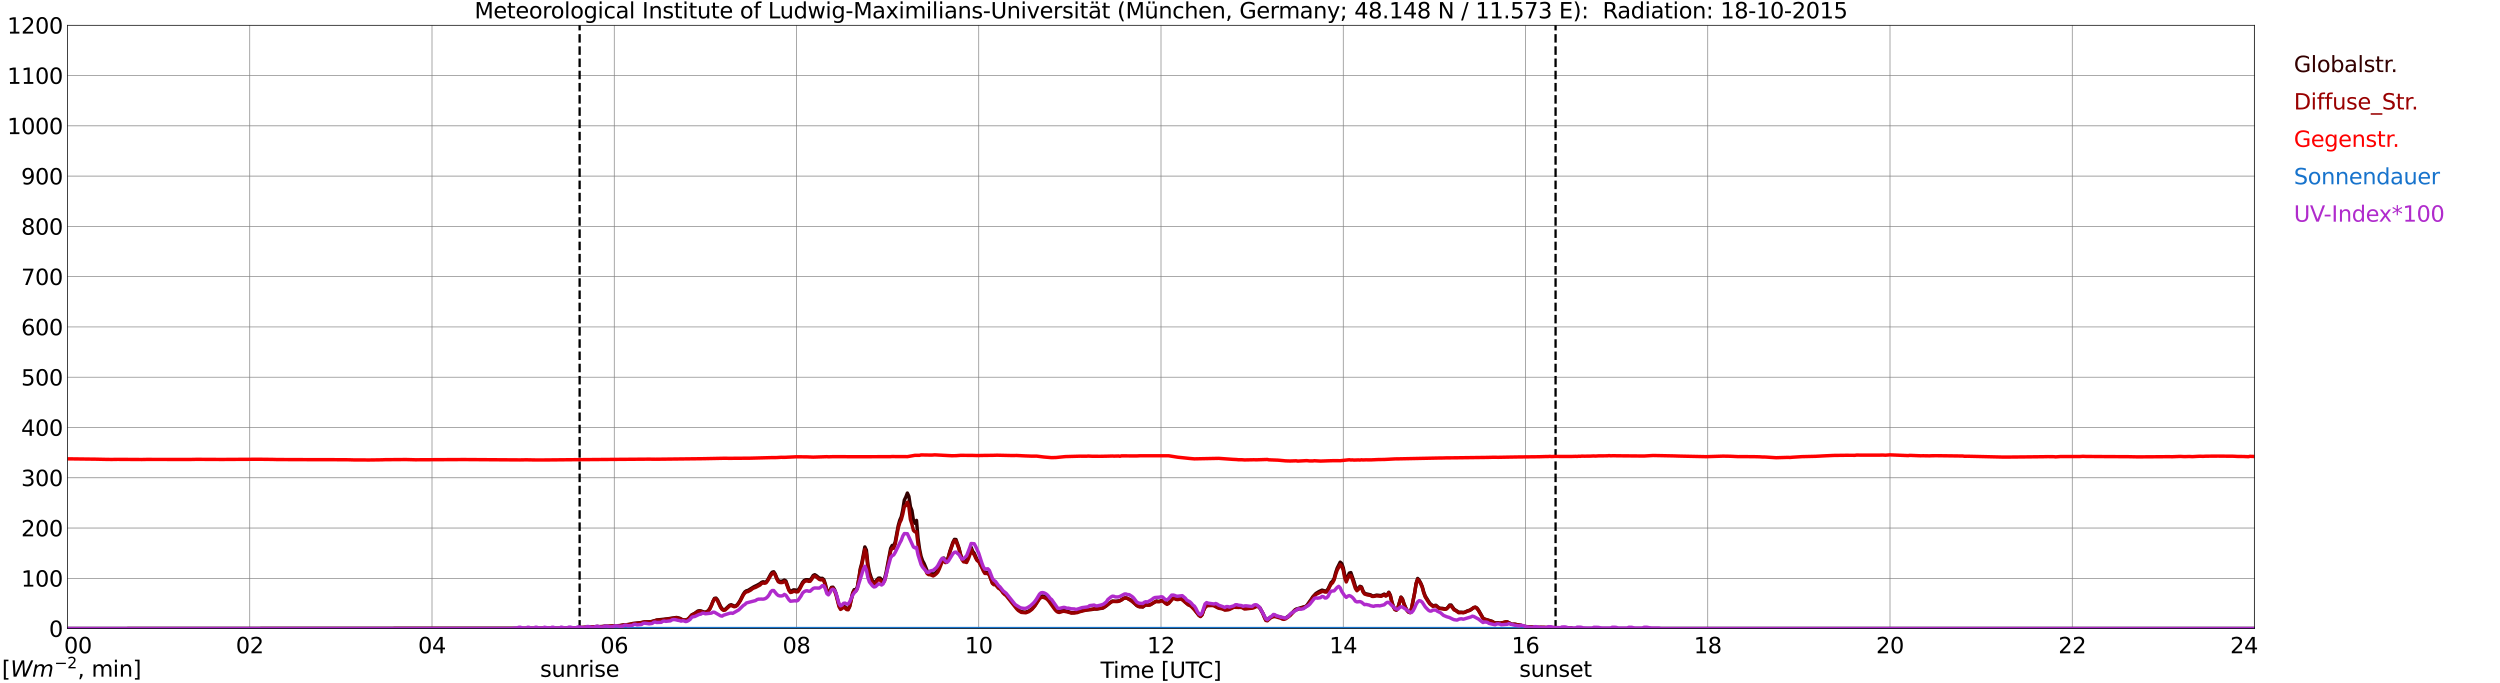 <?xml version="1.0" encoding="utf-8" standalone="no"?>
<!DOCTYPE svg PUBLIC "-//W3C//DTD SVG 1.1//EN"
  "http://www.w3.org/Graphics/SVG/1.1/DTD/svg11.dtd">
<svg xmlns:xlink="http://www.w3.org/1999/xlink" width="1085.4pt" height="296.64pt" viewBox="0 0 1085.4 296.64" xmlns="http://www.w3.org/2000/svg" version="1.1">
 <defs>
  <style type="text/css">*{stroke-linejoin: round; stroke-linecap: butt}</style>
 </defs>
 <g id="figure_1">
  <g id="patch_1">
   <path d="M 0 296.64 
L 1085.4 296.64 
L 1085.4 0 
L 0 0 
z
" style="fill: #ffffff"/>
  </g>
  <g id="axes_1">
   <g id="patch_2">
    <path d="M 29.306 272.909 
L 978.814 272.909 
L 978.814 10.976 
L 29.306 10.976 
z
" style="fill: #ffffff"/>
   </g>
   <g id="patch_3">
    <path d="M 978.814 272.909 
L 978.814 272.909 
L 978.814 10.976 
L 978.814 10.976 
z
" clip-path="url(#p133ffffc2c)" style="fill: #d3d3d3; opacity: 0.25; stroke: #d3d3d3; stroke-linejoin: miter"/>
   </g>
   <g id="matplotlib.axis_1">
    <g id="xtick_1">
     <g id="line2d_1">
      <path d="M 29.306 272.909 
L 29.306 10.976 
" clip-path="url(#p133ffffc2c)" style="fill: none; stroke: #808080; stroke-width: 0.3; stroke-linecap: square"/>
     </g>
     <g id="line2d_2"/>
     <g id="text_1">
      <!--    00 -->
      <g transform="translate(18.733 283.627) scale(0.095 -0.095)">
       <defs>
        <path id="DejaVuSans-20" transform="scale(0.016)"/>
        <path id="DejaVuSans-30" d="M 2034 4250 
Q 1547 4250 1301 3770 
Q 1056 3291 1056 2328 
Q 1056 1369 1301 889 
Q 1547 409 2034 409 
Q 2525 409 2770 889 
Q 3016 1369 3016 2328 
Q 3016 3291 2770 3770 
Q 2525 4250 2034 4250 
z
M 2034 4750 
Q 2819 4750 3233 4129 
Q 3647 3509 3647 2328 
Q 3647 1150 3233 529 
Q 2819 -91 2034 -91 
Q 1250 -91 836 529 
Q 422 1150 422 2328 
Q 422 3509 836 4129 
Q 1250 4750 2034 4750 
z
" transform="scale(0.016)"/>
       </defs>
       <use xlink:href="#DejaVuSans-20"/>
       <use xlink:href="#DejaVuSans-20" transform="translate(31.787 0)"/>
       <use xlink:href="#DejaVuSans-20" transform="translate(63.574 0)"/>
       <use xlink:href="#DejaVuSans-30" transform="translate(95.361 0)"/>
       <use xlink:href="#DejaVuSans-30" transform="translate(158.984 0)"/>
      </g>
     </g>
    </g>
    <g id="xtick_2">
     <g id="line2d_3">
      <path d="M 108.431 272.909 
L 108.431 10.976 
" clip-path="url(#p133ffffc2c)" style="fill: none; stroke: #808080; stroke-width: 0.3; stroke-linecap: square"/>
     </g>
     <g id="line2d_4"/>
     <g id="text_2">
      <!-- 02 -->
      <g transform="translate(102.387 283.627) scale(0.095 -0.095)">
       <defs>
        <path id="DejaVuSans-32" d="M 1228 531 
L 3431 531 
L 3431 0 
L 469 0 
L 469 531 
Q 828 903 1448 1529 
Q 2069 2156 2228 2338 
Q 2531 2678 2651 2914 
Q 2772 3150 2772 3378 
Q 2772 3750 2511 3984 
Q 2250 4219 1831 4219 
Q 1534 4219 1204 4116 
Q 875 4013 500 3803 
L 500 4441 
Q 881 4594 1212 4672 
Q 1544 4750 1819 4750 
Q 2544 4750 2975 4387 
Q 3406 4025 3406 3419 
Q 3406 3131 3298 2873 
Q 3191 2616 2906 2266 
Q 2828 2175 2409 1742 
Q 1991 1309 1228 531 
z
" transform="scale(0.016)"/>
       </defs>
       <use xlink:href="#DejaVuSans-30"/>
       <use xlink:href="#DejaVuSans-32" transform="translate(63.623 0)"/>
      </g>
     </g>
    </g>
    <g id="xtick_3">
     <g id="line2d_5">
      <path d="M 187.557 272.909 
L 187.557 10.976 
" clip-path="url(#p133ffffc2c)" style="fill: none; stroke: #808080; stroke-width: 0.3; stroke-linecap: square"/>
     </g>
     <g id="line2d_6"/>
     <g id="text_3">
      <!-- 04 -->
      <g transform="translate(181.513 283.627) scale(0.095 -0.095)">
       <defs>
        <path id="DejaVuSans-34" d="M 2419 4116 
L 825 1625 
L 2419 1625 
L 2419 4116 
z
M 2253 4666 
L 3047 4666 
L 3047 1625 
L 3713 1625 
L 3713 1100 
L 3047 1100 
L 3047 0 
L 2419 0 
L 2419 1100 
L 313 1100 
L 313 1709 
L 2253 4666 
z
" transform="scale(0.016)"/>
       </defs>
       <use xlink:href="#DejaVuSans-30"/>
       <use xlink:href="#DejaVuSans-34" transform="translate(63.623 0)"/>
      </g>
     </g>
    </g>
    <g id="xtick_4">
     <g id="line2d_7">
      <path d="M 266.683 272.909 
L 266.683 10.976 
" clip-path="url(#p133ffffc2c)" style="fill: none; stroke: #808080; stroke-width: 0.3; stroke-linecap: square"/>
     </g>
     <g id="line2d_8"/>
     <g id="text_4">
      <!-- 06 -->
      <g transform="translate(260.638 283.627) scale(0.095 -0.095)">
       <defs>
        <path id="DejaVuSans-36" d="M 2113 2584 
Q 1688 2584 1439 2293 
Q 1191 2003 1191 1497 
Q 1191 994 1439 701 
Q 1688 409 2113 409 
Q 2538 409 2786 701 
Q 3034 994 3034 1497 
Q 3034 2003 2786 2293 
Q 2538 2584 2113 2584 
z
M 3366 4563 
L 3366 3988 
Q 3128 4100 2886 4159 
Q 2644 4219 2406 4219 
Q 1781 4219 1451 3797 
Q 1122 3375 1075 2522 
Q 1259 2794 1537 2939 
Q 1816 3084 2150 3084 
Q 2853 3084 3261 2657 
Q 3669 2231 3669 1497 
Q 3669 778 3244 343 
Q 2819 -91 2113 -91 
Q 1303 -91 875 529 
Q 447 1150 447 2328 
Q 447 3434 972 4092 
Q 1497 4750 2381 4750 
Q 2619 4750 2861 4703 
Q 3103 4656 3366 4563 
z
" transform="scale(0.016)"/>
       </defs>
       <use xlink:href="#DejaVuSans-30"/>
       <use xlink:href="#DejaVuSans-36" transform="translate(63.623 0)"/>
      </g>
     </g>
    </g>
    <g id="xtick_5">
     <g id="line2d_9">
      <path d="M 345.808 272.909 
L 345.808 10.976 
" clip-path="url(#p133ffffc2c)" style="fill: none; stroke: #808080; stroke-width: 0.3; stroke-linecap: square"/>
     </g>
     <g id="line2d_10"/>
     <g id="text_5">
      <!-- 08 -->
      <g transform="translate(339.764 283.627) scale(0.095 -0.095)">
       <defs>
        <path id="DejaVuSans-38" d="M 2034 2216 
Q 1584 2216 1326 1975 
Q 1069 1734 1069 1313 
Q 1069 891 1326 650 
Q 1584 409 2034 409 
Q 2484 409 2743 651 
Q 3003 894 3003 1313 
Q 3003 1734 2745 1975 
Q 2488 2216 2034 2216 
z
M 1403 2484 
Q 997 2584 770 2862 
Q 544 3141 544 3541 
Q 544 4100 942 4425 
Q 1341 4750 2034 4750 
Q 2731 4750 3128 4425 
Q 3525 4100 3525 3541 
Q 3525 3141 3298 2862 
Q 3072 2584 2669 2484 
Q 3125 2378 3379 2068 
Q 3634 1759 3634 1313 
Q 3634 634 3220 271 
Q 2806 -91 2034 -91 
Q 1263 -91 848 271 
Q 434 634 434 1313 
Q 434 1759 690 2068 
Q 947 2378 1403 2484 
z
M 1172 3481 
Q 1172 3119 1398 2916 
Q 1625 2713 2034 2713 
Q 2441 2713 2670 2916 
Q 2900 3119 2900 3481 
Q 2900 3844 2670 4047 
Q 2441 4250 2034 4250 
Q 1625 4250 1398 4047 
Q 1172 3844 1172 3481 
z
" transform="scale(0.016)"/>
       </defs>
       <use xlink:href="#DejaVuSans-30"/>
       <use xlink:href="#DejaVuSans-38" transform="translate(63.623 0)"/>
      </g>
     </g>
    </g>
    <g id="xtick_6">
     <g id="line2d_11">
      <path d="M 424.934 272.909 
L 424.934 10.976 
" clip-path="url(#p133ffffc2c)" style="fill: none; stroke: #808080; stroke-width: 0.3; stroke-linecap: square"/>
     </g>
     <g id="line2d_12"/>
     <g id="text_6">
      <!-- 10 -->
      <g transform="translate(418.89 283.627) scale(0.095 -0.095)">
       <defs>
        <path id="DejaVuSans-31" d="M 794 531 
L 1825 531 
L 1825 4091 
L 703 3866 
L 703 4441 
L 1819 4666 
L 2450 4666 
L 2450 531 
L 3481 531 
L 3481 0 
L 794 0 
L 794 531 
z
" transform="scale(0.016)"/>
       </defs>
       <use xlink:href="#DejaVuSans-31"/>
       <use xlink:href="#DejaVuSans-30" transform="translate(63.623 0)"/>
      </g>
     </g>
    </g>
    <g id="xtick_7">
     <g id="line2d_13">
      <path d="M 504.06 272.909 
L 504.06 10.976 
" clip-path="url(#p133ffffc2c)" style="fill: none; stroke: #808080; stroke-width: 0.3; stroke-linecap: square"/>
     </g>
     <g id="line2d_14"/>
     <g id="text_7">
      <!-- 12 -->
      <g transform="translate(498.015 283.627) scale(0.095 -0.095)">
       <use xlink:href="#DejaVuSans-31"/>
       <use xlink:href="#DejaVuSans-32" transform="translate(63.623 0)"/>
      </g>
     </g>
    </g>
    <g id="xtick_8">
     <g id="line2d_15">
      <path d="M 583.185 272.909 
L 583.185 10.976 
" clip-path="url(#p133ffffc2c)" style="fill: none; stroke: #808080; stroke-width: 0.3; stroke-linecap: square"/>
     </g>
     <g id="line2d_16"/>
     <g id="text_8">
      <!-- 14 -->
      <g transform="translate(577.141 283.627) scale(0.095 -0.095)">
       <use xlink:href="#DejaVuSans-31"/>
       <use xlink:href="#DejaVuSans-34" transform="translate(63.623 0)"/>
      </g>
     </g>
    </g>
    <g id="xtick_9">
     <g id="line2d_17">
      <path d="M 662.311 272.909 
L 662.311 10.976 
" clip-path="url(#p133ffffc2c)" style="fill: none; stroke: #808080; stroke-width: 0.3; stroke-linecap: square"/>
     </g>
     <g id="line2d_18"/>
     <g id="text_9">
      <!-- 16 -->
      <g transform="translate(656.267 283.627) scale(0.095 -0.095)">
       <use xlink:href="#DejaVuSans-31"/>
       <use xlink:href="#DejaVuSans-36" transform="translate(63.623 0)"/>
      </g>
     </g>
    </g>
    <g id="xtick_10">
     <g id="line2d_19">
      <path d="M 741.437 272.909 
L 741.437 10.976 
" clip-path="url(#p133ffffc2c)" style="fill: none; stroke: #808080; stroke-width: 0.3; stroke-linecap: square"/>
     </g>
     <g id="line2d_20"/>
     <g id="text_10">
      <!-- 18 -->
      <g transform="translate(735.392 283.627) scale(0.095 -0.095)">
       <use xlink:href="#DejaVuSans-31"/>
       <use xlink:href="#DejaVuSans-38" transform="translate(63.623 0)"/>
      </g>
     </g>
    </g>
    <g id="xtick_11">
     <g id="line2d_21">
      <path d="M 820.562 272.909 
L 820.562 10.976 
" clip-path="url(#p133ffffc2c)" style="fill: none; stroke: #808080; stroke-width: 0.3; stroke-linecap: square"/>
     </g>
     <g id="line2d_22"/>
     <g id="text_11">
      <!-- 20 -->
      <g transform="translate(814.518 283.627) scale(0.095 -0.095)">
       <use xlink:href="#DejaVuSans-32"/>
       <use xlink:href="#DejaVuSans-30" transform="translate(63.623 0)"/>
      </g>
     </g>
    </g>
    <g id="xtick_12">
     <g id="line2d_23">
      <path d="M 899.688 272.909 
L 899.688 10.976 
" clip-path="url(#p133ffffc2c)" style="fill: none; stroke: #808080; stroke-width: 0.3; stroke-linecap: square"/>
     </g>
     <g id="line2d_24"/>
     <g id="text_12">
      <!-- 22 -->
      <g transform="translate(893.644 283.627) scale(0.095 -0.095)">
       <use xlink:href="#DejaVuSans-32"/>
       <use xlink:href="#DejaVuSans-32" transform="translate(63.623 0)"/>
      </g>
     </g>
    </g>
    <g id="xtick_13">
     <g id="line2d_25">
      <path d="M 978.814 272.909 
L 978.814 10.976 
" clip-path="url(#p133ffffc2c)" style="fill: none; stroke: #808080; stroke-width: 0.3; stroke-linecap: square"/>
     </g>
     <g id="line2d_26"/>
     <g id="text_13">
      <!-- 24    -->
      <g transform="translate(968.241 283.627) scale(0.095 -0.095)">
       <use xlink:href="#DejaVuSans-32"/>
       <use xlink:href="#DejaVuSans-34" transform="translate(63.623 0)"/>
       <use xlink:href="#DejaVuSans-20" transform="translate(127.246 0)"/>
       <use xlink:href="#DejaVuSans-20" transform="translate(159.033 0)"/>
       <use xlink:href="#DejaVuSans-20" transform="translate(190.82 0)"/>
      </g>
     </g>
    </g>
    <g id="text_14">
     <!-- Time [UTC] -->
     <g transform="translate(477.806 294.322) scale(0.095 -0.095)">
      <defs>
       <path id="DejaVuSans-54" d="M -19 4666 
L 3928 4666 
L 3928 4134 
L 2272 4134 
L 2272 0 
L 1638 0 
L 1638 4134 
L -19 4134 
L -19 4666 
z
" transform="scale(0.016)"/>
       <path id="DejaVuSans-69" d="M 603 3500 
L 1178 3500 
L 1178 0 
L 603 0 
L 603 3500 
z
M 603 4863 
L 1178 4863 
L 1178 4134 
L 603 4134 
L 603 4863 
z
" transform="scale(0.016)"/>
       <path id="DejaVuSans-6d" d="M 3328 2828 
Q 3544 3216 3844 3400 
Q 4144 3584 4550 3584 
Q 5097 3584 5394 3201 
Q 5691 2819 5691 2113 
L 5691 0 
L 5113 0 
L 5113 2094 
Q 5113 2597 4934 2840 
Q 4756 3084 4391 3084 
Q 3944 3084 3684 2787 
Q 3425 2491 3425 1978 
L 3425 0 
L 2847 0 
L 2847 2094 
Q 2847 2600 2669 2842 
Q 2491 3084 2119 3084 
Q 1678 3084 1418 2786 
Q 1159 2488 1159 1978 
L 1159 0 
L 581 0 
L 581 3500 
L 1159 3500 
L 1159 2956 
Q 1356 3278 1631 3431 
Q 1906 3584 2284 3584 
Q 2666 3584 2933 3390 
Q 3200 3197 3328 2828 
z
" transform="scale(0.016)"/>
       <path id="DejaVuSans-65" d="M 3597 1894 
L 3597 1613 
L 953 1613 
Q 991 1019 1311 708 
Q 1631 397 2203 397 
Q 2534 397 2845 478 
Q 3156 559 3463 722 
L 3463 178 
Q 3153 47 2828 -22 
Q 2503 -91 2169 -91 
Q 1331 -91 842 396 
Q 353 884 353 1716 
Q 353 2575 817 3079 
Q 1281 3584 2069 3584 
Q 2775 3584 3186 3129 
Q 3597 2675 3597 1894 
z
M 3022 2063 
Q 3016 2534 2758 2815 
Q 2500 3097 2075 3097 
Q 1594 3097 1305 2825 
Q 1016 2553 972 2059 
L 3022 2063 
z
" transform="scale(0.016)"/>
       <path id="DejaVuSans-5b" d="M 550 4863 
L 1875 4863 
L 1875 4416 
L 1125 4416 
L 1125 -397 
L 1875 -397 
L 1875 -844 
L 550 -844 
L 550 4863 
z
" transform="scale(0.016)"/>
       <path id="DejaVuSans-55" d="M 556 4666 
L 1191 4666 
L 1191 1831 
Q 1191 1081 1462 751 
Q 1734 422 2344 422 
Q 2950 422 3222 751 
Q 3494 1081 3494 1831 
L 3494 4666 
L 4128 4666 
L 4128 1753 
Q 4128 841 3676 375 
Q 3225 -91 2344 -91 
Q 1459 -91 1007 375 
Q 556 841 556 1753 
L 556 4666 
z
" transform="scale(0.016)"/>
       <path id="DejaVuSans-43" d="M 4122 4306 
L 4122 3641 
Q 3803 3938 3442 4084 
Q 3081 4231 2675 4231 
Q 1875 4231 1450 3742 
Q 1025 3253 1025 2328 
Q 1025 1406 1450 917 
Q 1875 428 2675 428 
Q 3081 428 3442 575 
Q 3803 722 4122 1019 
L 4122 359 
Q 3791 134 3420 21 
Q 3050 -91 2638 -91 
Q 1578 -91 968 557 
Q 359 1206 359 2328 
Q 359 3453 968 4101 
Q 1578 4750 2638 4750 
Q 3056 4750 3426 4639 
Q 3797 4528 4122 4306 
z
" transform="scale(0.016)"/>
       <path id="DejaVuSans-5d" d="M 1947 4863 
L 1947 -844 
L 622 -844 
L 622 -397 
L 1369 -397 
L 1369 4416 
L 622 4416 
L 622 4863 
L 1947 4863 
z
" transform="scale(0.016)"/>
      </defs>
      <use xlink:href="#DejaVuSans-54"/>
      <use xlink:href="#DejaVuSans-69" transform="translate(57.959 0)"/>
      <use xlink:href="#DejaVuSans-6d" transform="translate(85.742 0)"/>
      <use xlink:href="#DejaVuSans-65" transform="translate(183.154 0)"/>
      <use xlink:href="#DejaVuSans-20" transform="translate(244.678 0)"/>
      <use xlink:href="#DejaVuSans-5b" transform="translate(276.465 0)"/>
      <use xlink:href="#DejaVuSans-55" transform="translate(315.479 0)"/>
      <use xlink:href="#DejaVuSans-54" transform="translate(388.672 0)"/>
      <use xlink:href="#DejaVuSans-43" transform="translate(443.881 0)"/>
      <use xlink:href="#DejaVuSans-5d" transform="translate(513.705 0)"/>
     </g>
    </g>
   </g>
   <g id="matplotlib.axis_2">
    <g id="ytick_1">
     <g id="line2d_27">
      <path d="M 29.306 272.909 
L 978.814 272.909 
" clip-path="url(#p133ffffc2c)" style="fill: none; stroke: #808080; stroke-width: 0.3; stroke-linecap: square"/>
     </g>
     <g id="line2d_28"/>
     <g id="text_15">
      <!-- 0 -->
      <g transform="translate(21.261 276.518) scale(0.095 -0.095)">
       <use xlink:href="#DejaVuSans-30"/>
      </g>
     </g>
    </g>
    <g id="ytick_2">
     <g id="line2d_29">
      <path d="M 29.306 251.081 
L 978.814 251.081 
" clip-path="url(#p133ffffc2c)" style="fill: none; stroke: #808080; stroke-width: 0.3; stroke-linecap: square"/>
     </g>
     <g id="line2d_30"/>
     <g id="text_16">
      <!-- 100 -->
      <g transform="translate(9.173 254.69) scale(0.095 -0.095)">
       <use xlink:href="#DejaVuSans-31"/>
       <use xlink:href="#DejaVuSans-30" transform="translate(63.623 0)"/>
       <use xlink:href="#DejaVuSans-30" transform="translate(127.246 0)"/>
      </g>
     </g>
    </g>
    <g id="ytick_3">
     <g id="line2d_31">
      <path d="M 29.306 229.253 
L 978.814 229.253 
" clip-path="url(#p133ffffc2c)" style="fill: none; stroke: #808080; stroke-width: 0.3; stroke-linecap: square"/>
     </g>
     <g id="line2d_32"/>
     <g id="text_17">
      <!-- 200 -->
      <g transform="translate(9.173 232.863) scale(0.095 -0.095)">
       <use xlink:href="#DejaVuSans-32"/>
       <use xlink:href="#DejaVuSans-30" transform="translate(63.623 0)"/>
       <use xlink:href="#DejaVuSans-30" transform="translate(127.246 0)"/>
      </g>
     </g>
    </g>
    <g id="ytick_4">
     <g id="line2d_33">
      <path d="M 29.306 207.426 
L 978.814 207.426 
" clip-path="url(#p133ffffc2c)" style="fill: none; stroke: #808080; stroke-width: 0.3; stroke-linecap: square"/>
     </g>
     <g id="line2d_34"/>
     <g id="text_18">
      <!-- 300 -->
      <g transform="translate(9.173 211.035) scale(0.095 -0.095)">
       <defs>
        <path id="DejaVuSans-33" d="M 2597 2516 
Q 3050 2419 3304 2112 
Q 3559 1806 3559 1356 
Q 3559 666 3084 287 
Q 2609 -91 1734 -91 
Q 1441 -91 1130 -33 
Q 819 25 488 141 
L 488 750 
Q 750 597 1062 519 
Q 1375 441 1716 441 
Q 2309 441 2620 675 
Q 2931 909 2931 1356 
Q 2931 1769 2642 2001 
Q 2353 2234 1838 2234 
L 1294 2234 
L 1294 2753 
L 1863 2753 
Q 2328 2753 2575 2939 
Q 2822 3125 2822 3475 
Q 2822 3834 2567 4026 
Q 2313 4219 1838 4219 
Q 1578 4219 1281 4162 
Q 984 4106 628 3988 
L 628 4550 
Q 988 4650 1302 4700 
Q 1616 4750 1894 4750 
Q 2613 4750 3031 4423 
Q 3450 4097 3450 3541 
Q 3450 3153 3228 2886 
Q 3006 2619 2597 2516 
z
" transform="scale(0.016)"/>
       </defs>
       <use xlink:href="#DejaVuSans-33"/>
       <use xlink:href="#DejaVuSans-30" transform="translate(63.623 0)"/>
       <use xlink:href="#DejaVuSans-30" transform="translate(127.246 0)"/>
      </g>
     </g>
    </g>
    <g id="ytick_5">
     <g id="line2d_35">
      <path d="M 29.306 185.598 
L 978.814 185.598 
" clip-path="url(#p133ffffc2c)" style="fill: none; stroke: #808080; stroke-width: 0.3; stroke-linecap: square"/>
     </g>
     <g id="line2d_36"/>
     <g id="text_19">
      <!-- 400 -->
      <g transform="translate(9.173 189.207) scale(0.095 -0.095)">
       <use xlink:href="#DejaVuSans-34"/>
       <use xlink:href="#DejaVuSans-30" transform="translate(63.623 0)"/>
       <use xlink:href="#DejaVuSans-30" transform="translate(127.246 0)"/>
      </g>
     </g>
    </g>
    <g id="ytick_6">
     <g id="line2d_37">
      <path d="M 29.306 163.77 
L 978.814 163.77 
" clip-path="url(#p133ffffc2c)" style="fill: none; stroke: #808080; stroke-width: 0.3; stroke-linecap: square"/>
     </g>
     <g id="line2d_38"/>
     <g id="text_20">
      <!-- 500 -->
      <g transform="translate(9.173 167.379) scale(0.095 -0.095)">
       <defs>
        <path id="DejaVuSans-35" d="M 691 4666 
L 3169 4666 
L 3169 4134 
L 1269 4134 
L 1269 2991 
Q 1406 3038 1543 3061 
Q 1681 3084 1819 3084 
Q 2600 3084 3056 2656 
Q 3513 2228 3513 1497 
Q 3513 744 3044 326 
Q 2575 -91 1722 -91 
Q 1428 -91 1123 -41 
Q 819 9 494 109 
L 494 744 
Q 775 591 1075 516 
Q 1375 441 1709 441 
Q 2250 441 2565 725 
Q 2881 1009 2881 1497 
Q 2881 1984 2565 2268 
Q 2250 2553 1709 2553 
Q 1456 2553 1204 2497 
Q 953 2441 691 2322 
L 691 4666 
z
" transform="scale(0.016)"/>
       </defs>
       <use xlink:href="#DejaVuSans-35"/>
       <use xlink:href="#DejaVuSans-30" transform="translate(63.623 0)"/>
       <use xlink:href="#DejaVuSans-30" transform="translate(127.246 0)"/>
      </g>
     </g>
    </g>
    <g id="ytick_7">
     <g id="line2d_39">
      <path d="M 29.306 141.942 
L 978.814 141.942 
" clip-path="url(#p133ffffc2c)" style="fill: none; stroke: #808080; stroke-width: 0.3; stroke-linecap: square"/>
     </g>
     <g id="line2d_40"/>
     <g id="text_21">
      <!-- 600 -->
      <g transform="translate(9.173 145.551) scale(0.095 -0.095)">
       <use xlink:href="#DejaVuSans-36"/>
       <use xlink:href="#DejaVuSans-30" transform="translate(63.623 0)"/>
       <use xlink:href="#DejaVuSans-30" transform="translate(127.246 0)"/>
      </g>
     </g>
    </g>
    <g id="ytick_8">
     <g id="line2d_41">
      <path d="M 29.306 120.114 
L 978.814 120.114 
" clip-path="url(#p133ffffc2c)" style="fill: none; stroke: #808080; stroke-width: 0.3; stroke-linecap: square"/>
     </g>
     <g id="line2d_42"/>
     <g id="text_22">
      <!-- 700 -->
      <g transform="translate(9.173 123.724) scale(0.095 -0.095)">
       <defs>
        <path id="DejaVuSans-37" d="M 525 4666 
L 3525 4666 
L 3525 4397 
L 1831 0 
L 1172 0 
L 2766 4134 
L 525 4134 
L 525 4666 
z
" transform="scale(0.016)"/>
       </defs>
       <use xlink:href="#DejaVuSans-37"/>
       <use xlink:href="#DejaVuSans-30" transform="translate(63.623 0)"/>
       <use xlink:href="#DejaVuSans-30" transform="translate(127.246 0)"/>
      </g>
     </g>
    </g>
    <g id="ytick_9">
     <g id="line2d_43">
      <path d="M 29.306 98.287 
L 978.814 98.287 
" clip-path="url(#p133ffffc2c)" style="fill: none; stroke: #808080; stroke-width: 0.3; stroke-linecap: square"/>
     </g>
     <g id="line2d_44"/>
     <g id="text_23">
      <!-- 800 -->
      <g transform="translate(9.173 101.896) scale(0.095 -0.095)">
       <use xlink:href="#DejaVuSans-38"/>
       <use xlink:href="#DejaVuSans-30" transform="translate(63.623 0)"/>
       <use xlink:href="#DejaVuSans-30" transform="translate(127.246 0)"/>
      </g>
     </g>
    </g>
    <g id="ytick_10">
     <g id="line2d_45">
      <path d="M 29.306 76.459 
L 978.814 76.459 
" clip-path="url(#p133ffffc2c)" style="fill: none; stroke: #808080; stroke-width: 0.3; stroke-linecap: square"/>
     </g>
     <g id="line2d_46"/>
     <g id="text_24">
      <!-- 900 -->
      <g transform="translate(9.173 80.068) scale(0.095 -0.095)">
       <defs>
        <path id="DejaVuSans-39" d="M 703 97 
L 703 672 
Q 941 559 1184 500 
Q 1428 441 1663 441 
Q 2288 441 2617 861 
Q 2947 1281 2994 2138 
Q 2813 1869 2534 1725 
Q 2256 1581 1919 1581 
Q 1219 1581 811 2004 
Q 403 2428 403 3163 
Q 403 3881 828 4315 
Q 1253 4750 1959 4750 
Q 2769 4750 3195 4129 
Q 3622 3509 3622 2328 
Q 3622 1225 3098 567 
Q 2575 -91 1691 -91 
Q 1453 -91 1209 -44 
Q 966 3 703 97 
z
M 1959 2075 
Q 2384 2075 2632 2365 
Q 2881 2656 2881 3163 
Q 2881 3666 2632 3958 
Q 2384 4250 1959 4250 
Q 1534 4250 1286 3958 
Q 1038 3666 1038 3163 
Q 1038 2656 1286 2365 
Q 1534 2075 1959 2075 
z
" transform="scale(0.016)"/>
       </defs>
       <use xlink:href="#DejaVuSans-39"/>
       <use xlink:href="#DejaVuSans-30" transform="translate(63.623 0)"/>
       <use xlink:href="#DejaVuSans-30" transform="translate(127.246 0)"/>
      </g>
     </g>
    </g>
    <g id="ytick_11">
     <g id="line2d_47">
      <path d="M 29.306 54.631 
L 978.814 54.631 
" clip-path="url(#p133ffffc2c)" style="fill: none; stroke: #808080; stroke-width: 0.3; stroke-linecap: square"/>
     </g>
     <g id="line2d_48"/>
     <g id="text_25">
      <!-- 1000 -->
      <g transform="translate(3.128 58.24) scale(0.095 -0.095)">
       <use xlink:href="#DejaVuSans-31"/>
       <use xlink:href="#DejaVuSans-30" transform="translate(63.623 0)"/>
       <use xlink:href="#DejaVuSans-30" transform="translate(127.246 0)"/>
       <use xlink:href="#DejaVuSans-30" transform="translate(190.869 0)"/>
      </g>
     </g>
    </g>
    <g id="ytick_12">
     <g id="line2d_49">
      <path d="M 29.306 32.803 
L 978.814 32.803 
" clip-path="url(#p133ffffc2c)" style="fill: none; stroke: #808080; stroke-width: 0.3; stroke-linecap: square"/>
     </g>
     <g id="line2d_50"/>
     <g id="text_26">
      <!-- 1100 -->
      <g transform="translate(3.128 36.413) scale(0.095 -0.095)">
       <use xlink:href="#DejaVuSans-31"/>
       <use xlink:href="#DejaVuSans-31" transform="translate(63.623 0)"/>
       <use xlink:href="#DejaVuSans-30" transform="translate(127.246 0)"/>
       <use xlink:href="#DejaVuSans-30" transform="translate(190.869 0)"/>
      </g>
     </g>
    </g>
    <g id="ytick_13">
     <g id="line2d_51">
      <path d="M 29.306 10.976 
L 978.814 10.976 
" clip-path="url(#p133ffffc2c)" style="fill: none; stroke: #808080; stroke-width: 0.3; stroke-linecap: square"/>
     </g>
     <g id="line2d_52"/>
     <g id="text_27">
      <!-- 1200 -->
      <g transform="translate(3.128 14.585) scale(0.095 -0.095)">
       <use xlink:href="#DejaVuSans-31"/>
       <use xlink:href="#DejaVuSans-32" transform="translate(63.623 0)"/>
       <use xlink:href="#DejaVuSans-30" transform="translate(127.246 0)"/>
       <use xlink:href="#DejaVuSans-30" transform="translate(190.869 0)"/>
      </g>
     </g>
    </g>
   </g>
   <g id="line2d_53">
    <path d="M 251.649 272.909 
L 251.649 10.976 
" clip-path="url(#p133ffffc2c)" style="fill: none; stroke-dasharray: 3.7,1.6; stroke-dashoffset: 0; stroke: #000000"/>
   </g>
   <g id="line2d_54">
    <path d="M 675.367 272.909 
L 675.367 10.976 
" clip-path="url(#p133ffffc2c)" style="fill: none; stroke-dasharray: 3.7,1.6; stroke-dashoffset: 0; stroke: #000000"/>
   </g>
   <g id="line2d_55">
    <path d="M 29.306 272.909 
L 246.242 272.8 
L 248.88 272.653 
L 254.814 272.298 
L 255.473 272.208 
L 256.792 272.267 
L 259.43 272.001 
L 260.089 272.09 
L 261.408 272.031 
L 262.726 271.824 
L 264.045 271.911 
L 269.32 271.586 
L 270.639 271.32 
L 272.617 271.171 
L 273.936 270.936 
L 274.595 270.728 
L 278.552 270.283 
L 279.87 269.986 
L 282.508 269.927 
L 284.486 269.395 
L 285.145 269.187 
L 289.761 268.683 
L 293.717 268.091 
L 295.036 268.388 
L 296.355 269.098 
L 297.014 269.187 
L 297.674 269.159 
L 298.333 268.98 
L 298.992 268.537 
L 300.311 266.965 
L 301.63 266.284 
L 302.949 265.308 
L 303.608 265.16 
L 304.267 265.219 
L 305.586 265.693 
L 306.246 265.751 
L 306.905 265.516 
L 307.564 265.042 
L 308.224 264.093 
L 308.883 262.761 
L 309.543 261.102 
L 310.202 259.799 
L 310.861 259.681 
L 311.521 260.45 
L 312.839 263.324 
L 313.499 264.3 
L 314.158 264.745 
L 314.818 264.597 
L 316.136 263.353 
L 316.796 262.761 
L 317.455 262.554 
L 318.774 263.117 
L 319.433 263.056 
L 320.093 262.523 
L 320.752 261.635 
L 321.411 260.539 
L 322.73 257.933 
L 323.39 256.985 
L 324.049 256.512 
L 324.708 256.363 
L 327.346 254.735 
L 328.665 254.113 
L 329.983 253.373 
L 330.643 252.838 
L 331.302 252.572 
L 331.961 252.751 
L 332.621 252.631 
L 333.28 251.801 
L 334.599 249.315 
L 335.258 248.427 
L 335.918 248.248 
L 336.577 249.254 
L 337.236 250.913 
L 337.896 252.098 
L 338.555 252.365 
L 339.215 252.395 
L 339.874 252.216 
L 340.533 251.832 
L 341.193 252.216 
L 342.512 255.918 
L 343.171 256.719 
L 343.83 256.481 
L 344.49 256.097 
L 345.149 256.125 
L 345.808 256.333 
L 346.468 256.187 
L 347.127 255.357 
L 348.446 252.838 
L 349.105 252.039 
L 349.765 251.714 
L 350.424 251.683 
L 351.743 251.801 
L 352.402 250.944 
L 353.062 249.848 
L 353.721 249.523 
L 354.38 249.907 
L 355.699 250.972 
L 356.359 251.12 
L 357.018 251.092 
L 357.677 251.625 
L 358.337 253.609 
L 358.996 256.453 
L 359.655 257.282 
L 360.315 256.274 
L 360.974 255.03 
L 361.634 254.942 
L 362.293 255.89 
L 362.952 257.666 
L 364.271 262.789 
L 364.93 263.975 
L 365.59 263.708 
L 366.249 263.086 
L 366.909 263.501 
L 367.568 264.33 
L 368.227 264.479 
L 368.887 263.176 
L 370.206 257.37 
L 370.865 256.008 
L 371.524 256.067 
L 372.184 255.06 
L 372.843 251.328 
L 373.502 246.916 
L 374.162 244.456 
L 375.481 237.467 
L 376.14 238.829 
L 376.799 244.961 
L 377.459 248.366 
L 378.118 250.47 
L 378.777 252.129 
L 379.437 252.838 
L 380.096 252.602 
L 380.756 251.683 
L 381.415 251.002 
L 382.074 250.972 
L 383.393 252.275 
L 384.053 251.269 
L 384.712 248.573 
L 386.69 238.089 
L 387.349 236.817 
L 388.009 236.934 
L 388.668 235.306 
L 389.987 228.197 
L 390.646 225.857 
L 391.306 224.346 
L 391.965 221.297 
L 392.624 217.121 
L 393.284 215.788 
L 393.943 214.07 
L 394.603 215.521 
L 395.262 219.963 
L 395.921 221.681 
L 396.581 225.977 
L 397.24 227.191 
L 397.899 225.946 
L 398.559 233.588 
L 399.218 238.327 
L 399.878 241.555 
L 400.537 243.45 
L 401.196 244.635 
L 402.515 247.774 
L 403.175 248.752 
L 403.834 248.693 
L 405.153 249.344 
L 405.812 248.988 
L 406.471 248.427 
L 407.131 247.538 
L 407.79 246.087 
L 408.45 244.131 
L 409.109 242.562 
L 409.768 242.295 
L 410.428 243.332 
L 411.087 243.509 
L 411.746 241.763 
L 412.406 239.333 
L 413.725 235.455 
L 414.384 234.18 
L 415.043 234.239 
L 416.362 237.971 
L 417.022 240.667 
L 417.681 242.621 
L 418.34 243.007 
L 419 242.769 
L 419.659 242.651 
L 420.318 241.555 
L 420.978 240.193 
L 421.637 237.646 
L 422.297 239.333 
L 422.956 240.163 
L 424.275 243.184 
L 424.934 243.54 
L 427.572 248.573 
L 428.231 248.486 
L 428.89 248.573 
L 429.55 249.374 
L 430.869 253.104 
L 431.528 253.609 
L 432.187 253.668 
L 433.506 255.178 
L 434.165 255.593 
L 434.825 256.245 
L 435.484 257.134 
L 436.803 258.171 
L 440.1 262.287 
L 441.419 263.885 
L 442.737 265.16 
L 443.397 265.544 
L 444.716 265.782 
L 445.375 265.751 
L 446.694 265.278 
L 448.012 264.33 
L 449.331 262.761 
L 451.309 259.62 
L 451.969 258.97 
L 452.628 258.732 
L 453.947 259.059 
L 454.606 259.502 
L 455.266 260.183 
L 457.903 264.005 
L 458.563 264.804 
L 459.222 265.337 
L 459.881 265.396 
L 460.541 265.188 
L 461.859 264.953 
L 462.519 265.07 
L 465.156 266.018 
L 466.475 265.959 
L 469.113 265.337 
L 470.431 264.922 
L 471.091 264.922 
L 473.069 264.627 
L 474.388 264.566 
L 475.047 264.389 
L 476.366 264.359 
L 478.344 264.093 
L 479.003 263.885 
L 480.322 263.027 
L 481.641 261.873 
L 482.96 260.954 
L 484.278 261.072 
L 486.256 260.805 
L 487.575 259.917 
L 488.235 259.62 
L 488.894 259.592 
L 489.553 259.799 
L 490.213 260.183 
L 490.872 260.421 
L 492.85 262.228 
L 493.51 262.879 
L 494.828 263.383 
L 495.488 263.353 
L 496.147 263.501 
L 497.466 262.582 
L 498.785 262.613 
L 499.444 262.523 
L 502.082 260.923 
L 502.741 261.072 
L 503.4 261.102 
L 504.06 260.805 
L 504.719 260.687 
L 506.697 262.08 
L 507.357 261.814 
L 508.675 260.006 
L 509.335 259.681 
L 509.994 259.681 
L 510.654 260.035 
L 511.313 260.065 
L 511.972 259.858 
L 512.632 259.768 
L 513.95 260.657 
L 514.61 261.427 
L 515.929 262.434 
L 516.588 262.613 
L 517.247 263.086 
L 518.566 264.538 
L 520.544 267.114 
L 521.204 267.559 
L 521.863 266.878 
L 522.522 265.012 
L 523.182 263.501 
L 523.841 262.879 
L 525.16 262.554 
L 526.479 262.641 
L 527.138 262.789 
L 527.797 263.204 
L 528.457 263.442 
L 529.116 263.826 
L 530.435 264.064 
L 531.754 264.686 
L 533.073 264.507 
L 534.391 264.034 
L 535.051 263.619 
L 535.71 263.383 
L 539.007 263.383 
L 540.985 264.152 
L 542.304 263.885 
L 544.282 263.649 
L 544.941 263.263 
L 545.601 263.056 
L 546.26 263.235 
L 546.919 263.826 
L 548.238 266.197 
L 549.557 269.069 
L 550.216 269.277 
L 550.876 268.447 
L 552.195 267.677 
L 552.854 267.38 
L 554.173 267.5 
L 556.151 267.943 
L 556.81 268.417 
L 557.47 268.506 
L 558.129 268.388 
L 560.107 266.937 
L 561.426 265.603 
L 562.085 264.894 
L 562.745 264.448 
L 564.723 263.885 
L 566.042 263.47 
L 566.701 263.324 
L 567.36 262.879 
L 569.338 260.096 
L 569.998 259.087 
L 571.317 257.666 
L 572.635 256.837 
L 573.954 256.215 
L 575.273 256.599 
L 575.932 256.512 
L 576.592 255.682 
L 577.91 252.928 
L 578.57 252.306 
L 579.229 251.151 
L 579.889 248.663 
L 580.548 246.678 
L 581.867 244.072 
L 582.526 244.664 
L 583.185 246.53 
L 583.845 249.817 
L 584.504 251.714 
L 585.823 248.811 
L 586.482 248.604 
L 587.801 252.395 
L 588.46 254.676 
L 589.12 255.772 
L 589.779 255.416 
L 590.439 254.556 
L 591.098 254.822 
L 591.757 256.512 
L 592.417 257.577 
L 593.076 257.815 
L 595.054 258.258 
L 595.714 258.673 
L 596.373 258.732 
L 597.692 258.378 
L 599.011 258.524 
L 599.67 258.585 
L 600.989 257.933 
L 601.648 258.406 
L 602.307 258.23 
L 602.967 257.134 
L 603.626 258.406 
L 604.286 261.279 
L 604.945 263.353 
L 605.604 264.566 
L 606.264 264.863 
L 606.923 263.826 
L 608.242 259.236 
L 608.901 260.006 
L 609.561 262.108 
L 610.22 263.678 
L 610.879 264.953 
L 611.539 265.723 
L 612.198 265.9 
L 612.858 264.064 
L 614.176 257.429 
L 614.836 253.253 
L 615.495 251.151 
L 616.154 251.921 
L 616.814 253.135 
L 617.473 254.646 
L 618.133 257.044 
L 618.792 258.793 
L 620.77 261.96 
L 622.089 263.027 
L 623.408 262.789 
L 624.726 263.916 
L 625.386 264.123 
L 626.045 264.093 
L 627.364 264.359 
L 628.023 264.241 
L 628.683 263.649 
L 629.342 262.702 
L 630.001 262.672 
L 631.32 264.507 
L 632.639 265.337 
L 633.298 265.782 
L 634.617 265.81 
L 635.276 265.9 
L 635.936 265.782 
L 637.255 265.16 
L 637.914 264.981 
L 638.573 264.656 
L 639.892 263.767 
L 640.552 263.619 
L 641.211 263.975 
L 641.87 264.835 
L 643.848 268.329 
L 644.508 268.772 
L 645.827 269.159 
L 647.805 269.75 
L 648.464 270.165 
L 649.123 270.431 
L 650.442 270.401 
L 651.102 270.549 
L 652.42 270.342 
L 653.739 270.047 
L 654.399 270.017 
L 656.377 271.023 
L 657.695 270.995 
L 659.014 271.32 
L 660.333 271.468 
L 660.992 271.793 
L 661.652 271.972 
L 667.586 272.446 
L 670.224 272.415 
L 671.542 272.533 
L 672.202 272.446 
L 674.18 272.533 
L 674.839 272.505 
L 676.158 272.653 
L 682.092 272.592 
L 682.752 272.909 
L 978.154 272.909 
L 978.154 272.909 
" clip-path="url(#p133ffffc2c)" style="fill: none; stroke: #330000; stroke-width: 1.5; stroke-linecap: square"/>
   </g>
   <g id="line2d_56">
    <path d="M 29.306 272.909 
L 245.583 272.8 
L 246.901 272.715 
L 247.561 272.8 
L 249.539 272.632 
L 259.43 272.044 
L 260.748 272.086 
L 266.023 271.791 
L 268.002 271.833 
L 270.639 271.372 
L 273.277 271.121 
L 274.595 270.785 
L 277.233 270.575 
L 279.87 270.03 
L 281.849 270.071 
L 283.167 269.903 
L 285.145 269.272 
L 287.124 269.231 
L 289.102 268.895 
L 291.08 268.602 
L 292.399 268.434 
L 293.717 268.181 
L 295.696 268.853 
L 296.355 269.148 
L 297.674 269.231 
L 298.333 269.021 
L 298.992 268.559 
L 300.311 267.09 
L 301.63 266.419 
L 302.949 265.579 
L 303.608 265.411 
L 304.267 265.496 
L 305.586 265.915 
L 306.246 265.998 
L 306.905 265.789 
L 307.564 265.243 
L 308.224 264.32 
L 308.883 262.892 
L 309.543 261.131 
L 310.202 259.995 
L 310.861 259.995 
L 311.521 260.877 
L 312.839 263.732 
L 313.499 264.614 
L 314.158 264.992 
L 314.818 264.865 
L 316.796 263.06 
L 317.455 262.892 
L 318.774 263.438 
L 319.433 263.27 
L 320.093 262.809 
L 321.411 260.877 
L 322.73 258.317 
L 323.39 257.435 
L 324.049 256.975 
L 324.708 256.848 
L 326.027 256.134 
L 326.686 255.588 
L 327.346 255.252 
L 328.005 255.043 
L 329.983 253.993 
L 330.643 253.323 
L 331.302 253.113 
L 331.961 253.238 
L 332.621 253.028 
L 333.28 252.146 
L 334.599 249.881 
L 335.258 249.04 
L 335.918 248.748 
L 336.577 249.671 
L 337.236 251.35 
L 337.896 252.568 
L 338.555 252.901 
L 339.215 252.945 
L 339.874 252.86 
L 340.533 252.441 
L 341.193 252.819 
L 342.512 256.344 
L 343.171 257.226 
L 343.83 257.099 
L 344.49 256.765 
L 345.149 256.765 
L 345.808 257.016 
L 346.468 256.889 
L 347.127 255.925 
L 348.446 253.406 
L 349.105 252.609 
L 349.765 252.273 
L 350.424 252.188 
L 351.083 252.399 
L 351.743 252.356 
L 352.402 251.518 
L 353.062 250.426 
L 353.721 250.049 
L 354.38 250.468 
L 355.699 251.559 
L 356.359 251.769 
L 357.018 251.601 
L 357.677 252.188 
L 358.337 254.119 
L 358.996 256.889 
L 359.655 257.603 
L 360.974 255.296 
L 361.634 255.337 
L 362.293 256.429 
L 362.952 258.234 
L 364.271 263.396 
L 364.93 264.573 
L 365.59 264.193 
L 366.249 263.564 
L 366.909 263.983 
L 367.568 264.656 
L 368.227 264.739 
L 368.887 263.396 
L 370.206 257.73 
L 370.865 256.597 
L 371.524 256.638 
L 372.184 255.588 
L 373.502 247.571 
L 374.162 245.305 
L 375.481 238.504 
L 376.14 240.309 
L 376.799 246.438 
L 377.459 249.712 
L 378.777 252.945 
L 379.437 253.574 
L 380.096 253.196 
L 380.756 252.188 
L 381.415 251.559 
L 382.074 251.769 
L 382.734 252.568 
L 383.393 253.113 
L 384.053 252.146 
L 384.712 249.627 
L 386.69 239.135 
L 387.349 238 
L 388.009 238.043 
L 388.668 236.238 
L 389.987 229.144 
L 390.646 226.961 
L 391.306 225.617 
L 391.965 223.183 
L 392.624 219.909 
L 393.284 219.49 
L 393.943 218.021 
L 394.603 220.077 
L 395.262 225.534 
L 395.921 227.59 
L 396.581 230.277 
L 397.24 230.906 
L 397.899 230.864 
L 398.559 236.28 
L 399.878 243.5 
L 400.537 245.137 
L 401.196 246.102 
L 402.515 248.999 
L 403.175 249.503 
L 403.834 249.503 
L 405.153 250.049 
L 405.812 249.671 
L 406.471 249.125 
L 407.131 248.412 
L 407.79 247.067 
L 409.109 243.71 
L 409.768 243.5 
L 410.428 244.255 
L 411.087 244.129 
L 411.746 242.156 
L 412.406 239.637 
L 413.725 235.861 
L 414.384 234.684 
L 415.043 234.852 
L 416.362 238.379 
L 417.022 241.023 
L 417.681 242.996 
L 418.34 243.919 
L 419 244.002 
L 419.659 244.214 
L 420.318 242.869 
L 420.978 241.149 
L 421.637 238.504 
L 422.297 240.182 
L 422.956 240.772 
L 423.615 242.324 
L 424.275 243.415 
L 424.934 243.836 
L 426.253 246.353 
L 426.912 247.866 
L 427.572 248.957 
L 428.89 248.999 
L 429.55 249.839 
L 430.869 253.279 
L 431.528 253.868 
L 432.187 253.825 
L 433.506 255.379 
L 434.165 255.798 
L 434.825 256.47 
L 435.484 257.435 
L 436.144 258.107 
L 436.803 258.57 
L 441.419 264.361 
L 442.078 265.033 
L 443.397 265.874 
L 445.375 266.042 
L 446.694 265.538 
L 448.012 264.573 
L 449.331 263.019 
L 451.309 259.954 
L 451.969 259.45 
L 452.628 259.282 
L 453.287 259.45 
L 453.947 259.744 
L 454.606 260.164 
L 455.266 260.877 
L 457.903 264.529 
L 458.563 265.284 
L 459.222 265.747 
L 459.881 265.915 
L 461.2 265.496 
L 461.859 265.369 
L 463.178 265.621 
L 465.156 266.166 
L 466.475 266.125 
L 467.794 265.957 
L 468.453 265.664 
L 471.75 264.824 
L 473.728 264.614 
L 475.047 264.32 
L 475.706 264.405 
L 476.366 264.361 
L 477.025 264.152 
L 478.344 264.027 
L 479.003 263.859 
L 482.3 261.465 
L 482.96 261.131 
L 484.278 261.131 
L 484.938 261.172 
L 485.597 261.087 
L 486.916 260.5 
L 487.575 259.995 
L 488.235 259.662 
L 488.894 259.662 
L 489.553 259.827 
L 491.532 261.087 
L 494.169 263.313 
L 494.828 263.438 
L 496.147 263.481 
L 496.807 262.892 
L 497.466 262.6 
L 498.125 262.768 
L 498.785 262.768 
L 499.444 262.556 
L 501.422 261.34 
L 502.082 261.172 
L 502.741 261.255 
L 503.4 261.213 
L 504.06 260.919 
L 504.719 260.877 
L 506.038 262.01 
L 506.697 262.39 
L 507.357 262.01 
L 509.335 259.786 
L 509.994 259.954 
L 510.654 260.249 
L 511.313 260.332 
L 512.632 260.081 
L 513.291 260.417 
L 515.929 262.641 
L 516.588 262.892 
L 517.247 263.355 
L 518.566 264.739 
L 520.544 267.216 
L 521.204 267.679 
L 521.863 267.007 
L 522.522 265.118 
L 523.182 263.774 
L 523.841 263.145 
L 524.501 262.936 
L 526.479 262.892 
L 527.138 263.06 
L 528.457 263.774 
L 529.116 264.069 
L 530.435 264.32 
L 531.094 264.529 
L 531.754 264.865 
L 533.073 264.782 
L 533.732 264.614 
L 535.71 263.647 
L 537.688 263.732 
L 539.007 263.691 
L 540.326 264.405 
L 541.644 264.278 
L 542.963 264.11 
L 543.623 264.069 
L 544.282 263.9 
L 545.601 263.27 
L 546.26 263.396 
L 546.919 263.9 
L 548.238 266.251 
L 548.898 267.971 
L 549.557 269.357 
L 550.216 269.525 
L 551.535 268.349 
L 552.195 267.971 
L 552.854 267.762 
L 553.513 267.679 
L 556.151 268.434 
L 556.81 268.812 
L 557.47 268.895 
L 558.129 268.685 
L 559.448 267.762 
L 560.107 267.258 
L 562.085 265.118 
L 562.745 264.697 
L 563.404 264.573 
L 566.042 263.647 
L 566.701 263.564 
L 567.36 263.102 
L 568.02 262.346 
L 570.657 258.612 
L 571.317 258.066 
L 573.954 256.806 
L 574.613 256.806 
L 575.273 257.057 
L 575.932 257.057 
L 576.592 256.176 
L 577.251 254.75 
L 577.91 253.615 
L 578.57 252.987 
L 579.229 251.769 
L 579.889 249.418 
L 580.548 247.53 
L 581.867 245.137 
L 582.526 245.807 
L 583.185 247.571 
L 583.845 250.972 
L 584.504 252.65 
L 585.164 251.055 
L 585.823 249.839 
L 586.482 249.839 
L 587.142 251.476 
L 588.46 255.506 
L 589.12 256.47 
L 589.779 255.883 
L 590.439 254.875 
L 591.098 255.169 
L 591.757 256.975 
L 592.417 257.898 
L 593.736 258.317 
L 595.054 258.526 
L 595.714 258.948 
L 596.373 258.948 
L 597.692 258.695 
L 599.67 258.904 
L 600.989 258.234 
L 601.648 258.821 
L 602.307 258.402 
L 602.967 257.352 
L 603.626 258.736 
L 604.286 261.508 
L 604.945 263.396 
L 605.604 264.656 
L 606.264 264.865 
L 606.923 263.9 
L 608.242 259.408 
L 608.901 260.373 
L 609.561 262.39 
L 610.22 263.859 
L 610.879 265.033 
L 611.539 265.747 
L 612.198 265.998 
L 612.858 263.9 
L 614.176 257.435 
L 614.836 253.364 
L 615.495 251.559 
L 616.154 252.356 
L 616.814 253.406 
L 617.473 254.96 
L 618.133 257.435 
L 618.792 259.199 
L 620.111 261.299 
L 620.77 262.178 
L 622.089 263.228 
L 623.408 262.977 
L 624.726 264.11 
L 627.364 264.529 
L 628.023 264.405 
L 629.342 262.936 
L 630.001 263.102 
L 631.32 264.824 
L 631.98 265.075 
L 633.298 266.042 
L 634.617 265.957 
L 635.276 266.042 
L 635.936 265.874 
L 637.255 265.284 
L 637.914 265.118 
L 638.573 264.739 
L 639.892 263.774 
L 640.552 263.647 
L 641.211 264.152 
L 641.87 265.033 
L 643.848 268.434 
L 644.508 268.812 
L 647.805 269.862 
L 648.464 270.281 
L 649.123 270.532 
L 651.761 270.532 
L 653.739 269.986 
L 654.399 270.03 
L 656.377 271.077 
L 657.695 271.036 
L 660.333 271.499 
L 660.992 271.791 
L 662.311 272.044 
L 663.63 272.127 
L 666.267 272.422 
L 668.905 272.337 
L 670.883 272.378 
L 674.18 272.464 
L 676.158 272.505 
L 681.433 272.59 
L 682.092 272.632 
L 682.752 272.909 
L 978.154 272.909 
L 978.154 272.909 
" clip-path="url(#p133ffffc2c)" style="fill: none; stroke: #990000; stroke-width: 1.5; stroke-linecap: square"/>
   </g>
   <g id="line2d_57">
    <path d="M 29.306 199.205 
L 39.197 199.323 
L 41.175 199.343 
L 45.79 199.443 
L 48.428 199.478 
L 51.065 199.437 
L 61.615 199.502 
L 63.594 199.463 
L 82.716 199.48 
L 85.353 199.426 
L 96.563 199.478 
L 99.2 199.458 
L 112.388 199.389 
L 118.322 199.456 
L 120.3 199.511 
L 136.125 199.568 
L 142.719 199.563 
L 145.357 199.581 
L 151.291 199.611 
L 153.929 199.688 
L 157.226 199.674 
L 159.863 199.712 
L 165.798 199.631 
L 167.116 199.578 
L 176.348 199.511 
L 180.304 199.618 
L 201.404 199.515 
L 225.801 199.674 
L 228.439 199.626 
L 232.395 199.698 
L 236.351 199.696 
L 247.561 199.592 
L 281.849 199.341 
L 284.486 199.38 
L 305.586 199.142 
L 314.818 198.95 
L 316.796 198.996 
L 318.774 198.967 
L 321.411 198.961 
L 323.39 198.928 
L 325.368 198.93 
L 334.599 198.684 
L 337.236 198.657 
L 339.215 198.537 
L 340.533 198.568 
L 345.808 198.312 
L 350.424 198.358 
L 353.062 198.465 
L 358.996 198.271 
L 359.655 198.332 
L 361.634 198.264 
L 366.249 198.267 
L 369.546 198.306 
L 386.69 198.264 
L 387.349 198.197 
L 389.328 198.245 
L 393.284 198.245 
L 393.943 198.264 
L 397.24 197.684 
L 399.218 197.688 
L 399.878 197.507 
L 404.493 197.583 
L 405.812 197.481 
L 413.065 197.856 
L 415.043 197.841 
L 417.022 197.688 
L 422.297 197.721 
L 424.275 197.786 
L 425.593 197.758 
L 427.572 197.717 
L 430.869 197.69 
L 432.847 197.629 
L 439.44 197.782 
L 441.419 197.751 
L 444.716 197.92 
L 448.012 198.042 
L 449.991 198.02 
L 453.287 198.419 
L 456.584 198.69 
L 458.563 198.629 
L 462.519 198.234 
L 465.156 198.162 
L 469.113 198.05 
L 471.75 198.077 
L 472.409 198.002 
L 474.388 198.103 
L 476.366 198.103 
L 477.685 198.109 
L 480.981 198.044 
L 482.96 197.985 
L 483.619 198.033 
L 484.938 198 
L 485.597 197.978 
L 486.256 198.099 
L 486.916 197.915 
L 492.191 197.95 
L 493.51 197.957 
L 494.828 197.876 
L 507.357 197.874 
L 511.313 198.5 
L 516.588 199.052 
L 518.566 199.216 
L 529.116 199 
L 535.051 199.421 
L 537.029 199.526 
L 537.688 199.605 
L 539.007 199.587 
L 540.326 199.683 
L 544.282 199.605 
L 545.601 199.629 
L 550.216 199.48 
L 550.876 199.631 
L 554.832 199.784 
L 556.81 199.96 
L 558.129 200.083 
L 560.107 200.15 
L 562.745 200.059 
L 563.404 200.192 
L 566.042 200.048 
L 567.36 199.984 
L 568.679 200.133 
L 569.998 200.118 
L 570.657 200.03 
L 573.295 200.181 
L 576.592 200.067 
L 579.229 199.991 
L 581.867 200.022 
L 585.823 199.602 
L 586.482 199.718 
L 587.142 199.664 
L 587.801 199.751 
L 589.779 199.683 
L 590.439 199.736 
L 591.098 199.622 
L 591.757 199.698 
L 593.076 199.637 
L 595.054 199.666 
L 596.373 199.609 
L 598.351 199.517 
L 600.989 199.485 
L 605.604 199.238 
L 607.582 199.21 
L 624.067 198.862 
L 626.705 198.828 
L 628.023 198.786 
L 631.32 198.769 
L 645.827 198.587 
L 648.464 198.518 
L 650.442 198.548 
L 655.058 198.459 
L 659.014 198.395 
L 668.246 198.295 
L 670.883 198.216 
L 672.202 198.208 
L 672.861 198.129 
L 673.521 198.225 
L 674.839 198.162 
L 682.092 198.184 
L 684.071 198.125 
L 684.73 198.168 
L 685.389 198.072 
L 686.049 198.116 
L 686.708 198.035 
L 688.027 198.055 
L 690.664 198.022 
L 691.983 197.957 
L 692.643 198.018 
L 693.961 197.926 
L 697.918 197.896 
L 698.577 197.804 
L 699.236 197.898 
L 700.555 197.847 
L 701.874 197.885 
L 713.743 197.985 
L 717.699 197.756 
L 719.677 197.795 
L 726.93 197.941 
L 728.909 198.009 
L 740.777 198.271 
L 748.031 198.035 
L 751.327 198.09 
L 754.624 198.251 
L 757.262 198.232 
L 760.559 198.267 
L 761.878 198.275 
L 763.856 198.323 
L 765.174 198.404 
L 766.493 198.426 
L 771.109 198.723 
L 776.384 198.568 
L 777.043 198.616 
L 778.362 198.505 
L 782.318 198.256 
L 788.253 198.114 
L 792.209 197.906 
L 796.165 197.73 
L 801.44 197.666 
L 805.397 197.679 
L 806.056 197.568 
L 808.694 197.612 
L 815.947 197.601 
L 817.265 197.555 
L 818.584 197.631 
L 820.562 197.481 
L 828.475 197.804 
L 829.134 197.695 
L 833.75 197.882 
L 835.069 197.869 
L 837.706 197.915 
L 839.025 197.854 
L 841.003 197.845 
L 852.213 197.987 
L 852.872 198.099 
L 854.191 198.079 
L 869.357 198.437 
L 872.653 198.432 
L 880.566 198.358 
L 887.16 198.288 
L 889.138 198.249 
L 891.775 198.282 
L 892.435 198.363 
L 894.413 198.219 
L 902.985 198.21 
L 904.304 198.107 
L 905.622 198.173 
L 913.535 198.227 
L 924.085 198.275 
L 928.041 198.356 
L 930.02 198.345 
L 937.273 198.297 
L 941.229 198.267 
L 943.207 198.291 
L 946.504 198.157 
L 948.482 198.251 
L 950.46 198.184 
L 951.779 198.256 
L 955.076 198.077 
L 956.395 198.129 
L 957.714 198.064 
L 962.989 198.02 
L 967.604 198.064 
L 969.582 198.075 
L 971.561 198.175 
L 974.198 198.197 
L 976.176 198.286 
L 976.836 198.114 
L 978.154 198.168 
L 978.154 198.168 
" clip-path="url(#p133ffffc2c)" style="fill: none; stroke: #ff0000; stroke-width: 1.5; stroke-linecap: square"/>
   </g>
   <g id="line2d_58">
    <path d="M 29.306 272.909 
L 978.154 272.909 
L 978.154 272.909 
" clip-path="url(#p133ffffc2c)" style="fill: none; stroke: #1773cc; stroke-width: 1.5; stroke-linecap: square"/>
   </g>
   <g id="line2d_59">
    <path d="M 29.306 272.909 
L 222.504 272.909 
L 223.164 272.712 
L 224.482 272.712 
L 225.142 272.363 
L 225.801 272.319 
L 227.12 272.691 
L 228.439 272.712 
L 229.098 272.319 
L 229.757 272.385 
L 230.417 272.691 
L 231.736 272.712 
L 232.395 272.341 
L 233.054 272.341 
L 233.714 272.647 
L 235.692 272.712 
L 236.351 272.319 
L 238.329 272.691 
L 238.989 272.712 
L 239.648 272.319 
L 240.308 272.341 
L 240.967 272.691 
L 242.945 272.691 
L 243.604 272.276 
L 244.264 272.385 
L 244.923 272.647 
L 246.242 272.669 
L 246.901 272.276 
L 247.561 272.254 
L 248.88 272.581 
L 250.198 272.56 
L 250.858 272.188 
L 251.517 272.167 
L 252.836 272.472 
L 254.155 272.429 
L 254.814 272.014 
L 255.473 272.014 
L 256.792 272.363 
L 258.111 272.319 
L 258.77 271.905 
L 259.43 271.905 
L 260.748 272.276 
L 262.067 272.21 
L 262.726 271.817 
L 263.386 271.796 
L 264.705 272.145 
L 266.023 272.101 
L 266.683 271.817 
L 267.342 271.686 
L 269.32 271.927 
L 270.639 271.774 
L 271.298 271.381 
L 271.958 271.446 
L 272.617 271.686 
L 274.595 271.512 
L 275.255 271.053 
L 275.914 271.053 
L 276.573 271.315 
L 278.552 271.119 
L 279.211 270.639 
L 279.87 270.551 
L 281.849 270.835 
L 283.167 270.661 
L 283.827 270.137 
L 284.486 270.071 
L 285.145 270.268 
L 287.124 270.18 
L 287.783 269.722 
L 288.442 269.635 
L 289.102 269.766 
L 290.42 269.613 
L 291.08 269.547 
L 291.739 269.111 
L 292.399 268.98 
L 293.058 269.002 
L 294.377 269.329 
L 295.036 269.416 
L 295.696 269.678 
L 296.355 269.482 
L 297.014 269.591 
L 297.674 269.875 
L 298.333 269.722 
L 298.992 269.373 
L 299.652 268.871 
L 300.311 268.019 
L 300.971 267.757 
L 301.63 267.67 
L 303.608 266.732 
L 304.267 266.644 
L 304.927 266.208 
L 305.586 266.23 
L 306.246 266.491 
L 308.883 266.186 
L 309.543 265.771 
L 310.202 265.815 
L 312.839 267.365 
L 313.499 267.496 
L 314.158 267.081 
L 316.796 266.251 
L 317.455 266.164 
L 318.114 266.295 
L 320.752 264.789 
L 322.73 262.846 
L 323.39 262.453 
L 324.049 261.777 
L 328.005 260.751 
L 328.665 260.314 
L 329.324 260.118 
L 330.643 260.096 
L 331.302 260.118 
L 331.961 259.987 
L 332.621 259.681 
L 333.28 259.092 
L 333.94 258.241 
L 334.599 256.975 
L 335.258 256.385 
L 335.918 256.385 
L 337.236 258 
L 337.896 258.546 
L 338.555 258.721 
L 339.215 258.743 
L 339.874 258.612 
L 340.533 258.066 
L 341.193 258.415 
L 342.512 260.401 
L 343.171 261.034 
L 345.149 260.816 
L 345.808 260.925 
L 346.468 260.62 
L 347.787 258.743 
L 348.446 257.477 
L 349.105 256.887 
L 349.765 256.56 
L 350.424 256.472 
L 351.083 256.691 
L 351.743 256.669 
L 353.062 255.468 
L 353.721 255.272 
L 355.699 255.337 
L 356.359 254.879 
L 357.018 254.268 
L 357.677 254.355 
L 358.337 255.687 
L 358.996 257.739 
L 359.655 258.262 
L 360.315 257.324 
L 360.974 256.145 
L 361.634 255.796 
L 362.293 256.189 
L 362.952 257.498 
L 364.271 262.039 
L 364.93 263.021 
L 365.59 262.672 
L 366.249 261.929 
L 366.909 261.842 
L 367.568 262.257 
L 368.227 262.213 
L 368.887 261.296 
L 370.206 258.393 
L 370.865 257.389 
L 371.524 256.734 
L 372.184 255.643 
L 374.821 247.152 
L 375.481 245.864 
L 376.14 247.436 
L 376.799 250.775 
L 377.459 252.653 
L 378.777 254.333 
L 379.437 254.835 
L 380.096 254.704 
L 381.415 253.504 
L 382.074 253.591 
L 382.734 253.984 
L 383.393 253.526 
L 384.053 252.085 
L 385.371 246.934 
L 386.69 242.132 
L 387.349 241.259 
L 388.009 240.931 
L 388.668 239.84 
L 390.646 235.78 
L 391.306 234.579 
L 391.965 232.746 
L 392.624 231.654 
L 393.943 231.72 
L 396.581 237.482 
L 397.24 237.875 
L 397.899 237.591 
L 398.559 240.844 
L 399.878 245.078 
L 400.537 246.213 
L 402.515 248.462 
L 403.175 248.462 
L 403.834 247.916 
L 405.153 247.589 
L 406.471 246.497 
L 407.131 245.646 
L 408.45 243.179 
L 409.109 242.372 
L 409.768 242.59 
L 410.428 243.55 
L 411.087 244.074 
L 411.746 243.616 
L 413.725 240.385 
L 414.384 239.774 
L 415.043 239.709 
L 416.362 240.822 
L 417.022 241.935 
L 417.681 242.743 
L 418.34 242.59 
L 419.659 241.302 
L 420.978 237.897 
L 421.637 235.976 
L 422.956 236.064 
L 423.615 237.264 
L 424.934 240.211 
L 426.253 244.336 
L 426.912 246.082 
L 427.572 247.065 
L 428.89 246.956 
L 429.55 247.676 
L 430.869 251.103 
L 431.528 251.998 
L 432.187 252.413 
L 433.506 254.224 
L 434.165 254.814 
L 435.484 256.494 
L 436.803 257.542 
L 440.759 262.453 
L 442.737 263.719 
L 443.397 263.981 
L 444.716 264.156 
L 445.375 264.09 
L 446.034 263.85 
L 447.353 263.021 
L 448.672 261.82 
L 449.331 261.056 
L 449.991 260.118 
L 451.309 257.957 
L 451.969 257.367 
L 452.628 257.258 
L 453.287 257.411 
L 453.947 257.717 
L 454.606 258.197 
L 455.266 258.895 
L 455.925 259.79 
L 456.584 260.292 
L 459.222 264.069 
L 459.881 264.156 
L 461.859 263.676 
L 462.519 263.807 
L 463.178 264.069 
L 463.838 264.025 
L 465.156 264.33 
L 466.475 264.374 
L 467.134 264.614 
L 468.453 264.243 
L 469.772 263.807 
L 472.409 263.457 
L 473.069 262.934 
L 475.047 262.693 
L 475.706 263.021 
L 476.366 263.043 
L 477.685 262.759 
L 479.003 262.344 
L 480.322 261.34 
L 480.981 260.292 
L 482.3 259.201 
L 482.96 258.83 
L 483.619 258.895 
L 484.278 259.179 
L 485.597 259.157 
L 486.256 258.917 
L 488.235 257.891 
L 488.894 257.891 
L 489.553 258.175 
L 490.213 258.153 
L 491.532 259.005 
L 492.191 259.616 
L 493.51 261.34 
L 494.169 261.733 
L 494.828 261.929 
L 496.147 262.017 
L 496.807 261.493 
L 497.466 261.231 
L 498.125 261.406 
L 500.103 260.271 
L 500.763 259.725 
L 501.422 259.419 
L 503.4 259.266 
L 504.06 259.092 
L 504.719 259.179 
L 506.038 260.401 
L 506.697 260.38 
L 507.357 259.943 
L 508.675 258.393 
L 509.335 258.35 
L 509.994 258.502 
L 510.654 258.786 
L 511.313 258.852 
L 513.291 258.612 
L 514.61 259.703 
L 515.269 260.554 
L 516.588 261.275 
L 517.247 261.886 
L 517.907 262.715 
L 518.566 263.174 
L 519.226 264.2 
L 519.885 265.596 
L 520.544 266.513 
L 521.204 266.906 
L 521.863 266.142 
L 523.182 262.213 
L 523.841 261.624 
L 524.501 261.864 
L 527.138 262.235 
L 527.797 262.017 
L 528.457 262.279 
L 529.116 262.759 
L 531.094 263.436 
L 531.754 263.763 
L 532.413 263.348 
L 533.073 263.348 
L 533.732 263.588 
L 535.71 263.021 
L 536.369 262.541 
L 537.029 262.541 
L 537.688 262.759 
L 539.007 262.912 
L 539.666 263.239 
L 540.326 263.064 
L 540.985 263.021 
L 542.963 263.261 
L 543.623 263.326 
L 544.282 262.759 
L 544.941 262.541 
L 545.601 262.606 
L 546.919 263.741 
L 548.898 267.343 
L 549.557 268.652 
L 550.216 269.045 
L 551.535 267.845 
L 552.195 267.474 
L 552.854 266.775 
L 553.513 266.863 
L 554.173 267.408 
L 555.491 267.692 
L 556.151 268.041 
L 556.81 268.019 
L 557.47 268.259 
L 558.129 268.347 
L 559.448 267.583 
L 560.107 266.666 
L 560.766 266.142 
L 561.426 265.793 
L 562.085 265.247 
L 562.745 264.985 
L 563.404 264.396 
L 564.063 264.309 
L 564.723 264.527 
L 566.042 264.221 
L 566.701 263.632 
L 568.02 262.89 
L 568.679 262.279 
L 570.657 259.812 
L 571.317 259.55 
L 571.976 259.703 
L 573.295 259.485 
L 573.954 258.939 
L 574.613 259.07 
L 575.273 259.638 
L 575.932 259.572 
L 576.592 258.917 
L 577.251 257.52 
L 577.91 256.669 
L 579.229 256.516 
L 580.548 255.032 
L 581.207 254.573 
L 581.867 255.25 
L 582.526 256.778 
L 583.845 258.743 
L 584.504 259.354 
L 585.164 258.808 
L 585.823 258.59 
L 586.482 258.852 
L 587.142 259.354 
L 587.801 260.074 
L 588.46 261.034 
L 589.12 261.318 
L 590.439 261.187 
L 591.098 261.427 
L 592.417 262.519 
L 593.076 262.41 
L 594.395 262.693 
L 595.054 262.977 
L 596.373 263.261 
L 597.032 263.021 
L 598.351 262.955 
L 599.011 263.043 
L 600.989 262.562 
L 601.648 261.908 
L 602.307 261.493 
L 602.967 261.558 
L 604.286 262.89 
L 604.945 263.392 
L 605.604 264.156 
L 606.264 264.418 
L 606.923 264.483 
L 607.582 263.872 
L 608.242 263.414 
L 608.901 263.567 
L 611.539 265.335 
L 612.198 265.902 
L 612.858 265.902 
L 613.517 265.16 
L 614.176 263.916 
L 614.836 262.366 
L 615.495 261.318 
L 616.154 260.773 
L 616.814 260.925 
L 617.473 261.449 
L 618.792 263.501 
L 620.111 264.876 
L 620.77 265.291 
L 621.429 265.291 
L 622.089 264.876 
L 623.408 264.876 
L 624.067 265.378 
L 625.386 266.011 
L 626.705 267.168 
L 628.023 267.736 
L 629.342 268.129 
L 630.661 268.783 
L 631.32 269.045 
L 632.639 269.22 
L 633.298 268.871 
L 633.958 268.696 
L 634.617 268.652 
L 635.276 268.849 
L 638.573 267.867 
L 639.233 267.517 
L 639.892 267.67 
L 641.87 268.762 
L 643.848 270.268 
L 644.508 270.049 
L 645.167 270.071 
L 645.827 270.224 
L 646.486 270.661 
L 649.123 271.272 
L 649.783 270.901 
L 650.442 270.857 
L 651.102 270.944 
L 651.761 271.25 
L 654.399 271.053 
L 655.058 270.748 
L 657.695 271.468 
L 659.674 271.774 
L 660.333 271.446 
L 661.652 271.708 
L 662.311 272.079 
L 664.949 272.407 
L 665.608 272.429 
L 666.267 272.079 
L 666.927 272.079 
L 668.905 272.45 
L 671.542 272.45 
L 672.202 272.079 
L 673.521 272.123 
L 674.18 272.385 
L 675.499 272.494 
L 677.477 272.538 
L 678.136 272.21 
L 679.455 272.188 
L 680.114 272.319 
L 680.774 272.581 
L 684.071 272.669 
L 684.73 272.298 
L 686.049 272.298 
L 686.708 272.385 
L 687.368 272.625 
L 688.686 272.691 
L 691.324 272.712 
L 691.983 272.341 
L 693.961 272.385 
L 695.28 272.691 
L 699.236 272.712 
L 699.896 272.341 
L 701.215 272.341 
L 701.874 272.429 
L 702.533 272.712 
L 705.83 272.712 
L 706.49 272.712 
L 707.149 272.341 
L 708.468 272.363 
L 709.786 272.712 
L 713.083 272.712 
L 713.743 272.341 
L 715.062 272.341 
L 717.04 272.712 
L 720.337 272.712 
L 720.996 272.909 
L 978.154 272.909 
L 978.154 272.909 
" clip-path="url(#p133ffffc2c)" style="fill: none; stroke: #b02bcc; stroke-width: 1.5; stroke-linecap: square"/>
   </g>
   <g id="patch_4">
    <path d="M 29.306 272.909 
L 29.306 10.976 
" style="fill: none; stroke: #000000; stroke-width: 0.3; stroke-linejoin: miter; stroke-linecap: square"/>
   </g>
   <g id="patch_5">
    <path d="M 978.814 272.909 
L 978.814 10.976 
" style="fill: none; stroke: #000000; stroke-width: 0.3; stroke-linejoin: miter; stroke-linecap: square"/>
   </g>
   <g id="patch_6">
    <path d="M 29.306 272.909 
L 978.814 272.909 
" style="fill: none; stroke: #000000; stroke-width: 0.3; stroke-linejoin: miter; stroke-linecap: square"/>
   </g>
   <g id="patch_7">
    <path d="M 29.306 10.976 
L 978.814 10.976 
" style="fill: none; stroke: #000000; stroke-width: 0.3; stroke-linejoin: miter; stroke-linecap: square"/>
   </g>
   <g id="text_28">
    <!-- sunrise -->
    <g transform="translate(234.484 293.863) scale(0.095 -0.095)">
     <defs>
      <path id="DejaVuSans-73" d="M 2834 3397 
L 2834 2853 
Q 2591 2978 2328 3040 
Q 2066 3103 1784 3103 
Q 1356 3103 1142 2972 
Q 928 2841 928 2578 
Q 928 2378 1081 2264 
Q 1234 2150 1697 2047 
L 1894 2003 
Q 2506 1872 2764 1633 
Q 3022 1394 3022 966 
Q 3022 478 2636 193 
Q 2250 -91 1575 -91 
Q 1294 -91 989 -36 
Q 684 19 347 128 
L 347 722 
Q 666 556 975 473 
Q 1284 391 1588 391 
Q 1994 391 2212 530 
Q 2431 669 2431 922 
Q 2431 1156 2273 1281 
Q 2116 1406 1581 1522 
L 1381 1569 
Q 847 1681 609 1914 
Q 372 2147 372 2553 
Q 372 3047 722 3315 
Q 1072 3584 1716 3584 
Q 2034 3584 2315 3537 
Q 2597 3491 2834 3397 
z
" transform="scale(0.016)"/>
      <path id="DejaVuSans-75" d="M 544 1381 
L 544 3500 
L 1119 3500 
L 1119 1403 
Q 1119 906 1312 657 
Q 1506 409 1894 409 
Q 2359 409 2629 706 
Q 2900 1003 2900 1516 
L 2900 3500 
L 3475 3500 
L 3475 0 
L 2900 0 
L 2900 538 
Q 2691 219 2414 64 
Q 2138 -91 1772 -91 
Q 1169 -91 856 284 
Q 544 659 544 1381 
z
M 1991 3584 
L 1991 3584 
z
" transform="scale(0.016)"/>
      <path id="DejaVuSans-6e" d="M 3513 2113 
L 3513 0 
L 2938 0 
L 2938 2094 
Q 2938 2591 2744 2837 
Q 2550 3084 2163 3084 
Q 1697 3084 1428 2787 
Q 1159 2491 1159 1978 
L 1159 0 
L 581 0 
L 581 3500 
L 1159 3500 
L 1159 2956 
Q 1366 3272 1645 3428 
Q 1925 3584 2291 3584 
Q 2894 3584 3203 3211 
Q 3513 2838 3513 2113 
z
" transform="scale(0.016)"/>
      <path id="DejaVuSans-72" d="M 2631 2963 
Q 2534 3019 2420 3045 
Q 2306 3072 2169 3072 
Q 1681 3072 1420 2755 
Q 1159 2438 1159 1844 
L 1159 0 
L 581 0 
L 581 3500 
L 1159 3500 
L 1159 2956 
Q 1341 3275 1631 3429 
Q 1922 3584 2338 3584 
Q 2397 3584 2469 3576 
Q 2541 3569 2628 3553 
L 2631 2963 
z
" transform="scale(0.016)"/>
     </defs>
     <use xlink:href="#DejaVuSans-73"/>
     <use xlink:href="#DejaVuSans-75" transform="translate(52.1 0)"/>
     <use xlink:href="#DejaVuSans-6e" transform="translate(115.479 0)"/>
     <use xlink:href="#DejaVuSans-72" transform="translate(178.857 0)"/>
     <use xlink:href="#DejaVuSans-69" transform="translate(219.971 0)"/>
     <use xlink:href="#DejaVuSans-73" transform="translate(247.754 0)"/>
     <use xlink:href="#DejaVuSans-65" transform="translate(299.854 0)"/>
    </g>
   </g>
   <g id="text_29">
    <!-- sunset -->
    <g transform="translate(659.612 293.863) scale(0.095 -0.095)">
     <defs>
      <path id="DejaVuSans-74" d="M 1172 4494 
L 1172 3500 
L 2356 3500 
L 2356 3053 
L 1172 3053 
L 1172 1153 
Q 1172 725 1289 603 
Q 1406 481 1766 481 
L 2356 481 
L 2356 0 
L 1766 0 
Q 1100 0 847 248 
Q 594 497 594 1153 
L 594 3053 
L 172 3053 
L 172 3500 
L 594 3500 
L 594 4494 
L 1172 4494 
z
" transform="scale(0.016)"/>
     </defs>
     <use xlink:href="#DejaVuSans-73"/>
     <use xlink:href="#DejaVuSans-75" transform="translate(52.1 0)"/>
     <use xlink:href="#DejaVuSans-6e" transform="translate(115.479 0)"/>
     <use xlink:href="#DejaVuSans-73" transform="translate(178.857 0)"/>
     <use xlink:href="#DejaVuSans-65" transform="translate(230.957 0)"/>
     <use xlink:href="#DejaVuSans-74" transform="translate(292.48 0)"/>
    </g>
   </g>
   <g id="text_30">
    <!-- [$Wm^{-2}$, min] -->
    <g transform="translate(0.821 293.863) scale(0.095 -0.095)">
     <defs>
      <path id="DejaVuSans-Oblique-57" d="M 616 4666 
L 1228 4666 
L 1453 697 
L 3213 4666 
L 3916 4666 
L 4147 697 
L 5888 4666 
L 6528 4666 
L 4453 0 
L 3659 0 
L 3444 3891 
L 1697 0 
L 903 0 
L 616 4666 
z
" transform="scale(0.016)"/>
      <path id="DejaVuSans-Oblique-6d" d="M 5747 2113 
L 5338 0 
L 4763 0 
L 5166 2094 
Q 5191 2228 5203 2325 
Q 5216 2422 5216 2491 
Q 5216 2772 5059 2928 
Q 4903 3084 4622 3084 
Q 4203 3084 3875 2770 
Q 3547 2456 3450 1953 
L 3066 0 
L 2491 0 
L 2900 2094 
Q 2925 2209 2937 2307 
Q 2950 2406 2950 2484 
Q 2950 2769 2794 2926 
Q 2638 3084 2363 3084 
Q 1938 3084 1609 2770 
Q 1281 2456 1184 1953 
L 800 0 
L 225 0 
L 909 3500 
L 1484 3500 
L 1375 2956 
Q 1609 3263 1923 3423 
Q 2238 3584 2597 3584 
Q 2978 3584 3223 3384 
Q 3469 3184 3519 2828 
Q 3781 3197 4126 3390 
Q 4472 3584 4856 3584 
Q 5306 3584 5551 3325 
Q 5797 3066 5797 2591 
Q 5797 2488 5784 2364 
Q 5772 2241 5747 2113 
z
" transform="scale(0.016)"/>
      <path id="DejaVuSans-2212" d="M 678 2272 
L 4684 2272 
L 4684 1741 
L 678 1741 
L 678 2272 
z
" transform="scale(0.016)"/>
      <path id="DejaVuSans-2c" d="M 750 794 
L 1409 794 
L 1409 256 
L 897 -744 
L 494 -744 
L 750 256 
L 750 794 
z
" transform="scale(0.016)"/>
     </defs>
     <use xlink:href="#DejaVuSans-5b" transform="translate(0 0.766)"/>
     <use xlink:href="#DejaVuSans-Oblique-57" transform="translate(39.014 0.766)"/>
     <use xlink:href="#DejaVuSans-Oblique-6d" transform="translate(137.891 0.766)"/>
     <use xlink:href="#DejaVuSans-2212" transform="translate(239.953 39.047) scale(0.7)"/>
     <use xlink:href="#DejaVuSans-32" transform="translate(298.605 39.047) scale(0.7)"/>
     <use xlink:href="#DejaVuSans-2c" transform="translate(345.875 0.766)"/>
     <use xlink:href="#DejaVuSans-20" transform="translate(377.663 0.766)"/>
     <use xlink:href="#DejaVuSans-6d" transform="translate(409.45 0.766)"/>
     <use xlink:href="#DejaVuSans-69" transform="translate(506.862 0.766)"/>
     <use xlink:href="#DejaVuSans-6e" transform="translate(534.645 0.766)"/>
     <use xlink:href="#DejaVuSans-5d" transform="translate(598.024 0.766)"/>
    </g>
   </g>
   <g id="text_31">
    <!-- Globalstr. -->
    <g style="fill: #330000" transform="translate(995.905 31.291) scale(0.095 -0.095)">
     <defs>
      <path id="DejaVuSans-47" d="M 3809 666 
L 3809 1919 
L 2778 1919 
L 2778 2438 
L 4434 2438 
L 4434 434 
Q 4069 175 3628 42 
Q 3188 -91 2688 -91 
Q 1594 -91 976 548 
Q 359 1188 359 2328 
Q 359 3472 976 4111 
Q 1594 4750 2688 4750 
Q 3144 4750 3555 4637 
Q 3966 4525 4313 4306 
L 4313 3634 
Q 3963 3931 3569 4081 
Q 3175 4231 2741 4231 
Q 1884 4231 1454 3753 
Q 1025 3275 1025 2328 
Q 1025 1384 1454 906 
Q 1884 428 2741 428 
Q 3075 428 3337 486 
Q 3600 544 3809 666 
z
" transform="scale(0.016)"/>
      <path id="DejaVuSans-6c" d="M 603 4863 
L 1178 4863 
L 1178 0 
L 603 0 
L 603 4863 
z
" transform="scale(0.016)"/>
      <path id="DejaVuSans-6f" d="M 1959 3097 
Q 1497 3097 1228 2736 
Q 959 2375 959 1747 
Q 959 1119 1226 758 
Q 1494 397 1959 397 
Q 2419 397 2687 759 
Q 2956 1122 2956 1747 
Q 2956 2369 2687 2733 
Q 2419 3097 1959 3097 
z
M 1959 3584 
Q 2709 3584 3137 3096 
Q 3566 2609 3566 1747 
Q 3566 888 3137 398 
Q 2709 -91 1959 -91 
Q 1206 -91 779 398 
Q 353 888 353 1747 
Q 353 2609 779 3096 
Q 1206 3584 1959 3584 
z
" transform="scale(0.016)"/>
      <path id="DejaVuSans-62" d="M 3116 1747 
Q 3116 2381 2855 2742 
Q 2594 3103 2138 3103 
Q 1681 3103 1420 2742 
Q 1159 2381 1159 1747 
Q 1159 1113 1420 752 
Q 1681 391 2138 391 
Q 2594 391 2855 752 
Q 3116 1113 3116 1747 
z
M 1159 2969 
Q 1341 3281 1617 3432 
Q 1894 3584 2278 3584 
Q 2916 3584 3314 3078 
Q 3713 2572 3713 1747 
Q 3713 922 3314 415 
Q 2916 -91 2278 -91 
Q 1894 -91 1617 61 
Q 1341 213 1159 525 
L 1159 0 
L 581 0 
L 581 4863 
L 1159 4863 
L 1159 2969 
z
" transform="scale(0.016)"/>
      <path id="DejaVuSans-61" d="M 2194 1759 
Q 1497 1759 1228 1600 
Q 959 1441 959 1056 
Q 959 750 1161 570 
Q 1363 391 1709 391 
Q 2188 391 2477 730 
Q 2766 1069 2766 1631 
L 2766 1759 
L 2194 1759 
z
M 3341 1997 
L 3341 0 
L 2766 0 
L 2766 531 
Q 2569 213 2275 61 
Q 1981 -91 1556 -91 
Q 1019 -91 701 211 
Q 384 513 384 1019 
Q 384 1609 779 1909 
Q 1175 2209 1959 2209 
L 2766 2209 
L 2766 2266 
Q 2766 2663 2505 2880 
Q 2244 3097 1772 3097 
Q 1472 3097 1187 3025 
Q 903 2953 641 2809 
L 641 3341 
Q 956 3463 1253 3523 
Q 1550 3584 1831 3584 
Q 2591 3584 2966 3190 
Q 3341 2797 3341 1997 
z
" transform="scale(0.016)"/>
      <path id="DejaVuSans-2e" d="M 684 794 
L 1344 794 
L 1344 0 
L 684 0 
L 684 794 
z
" transform="scale(0.016)"/>
     </defs>
     <use xlink:href="#DejaVuSans-47"/>
     <use xlink:href="#DejaVuSans-6c" transform="translate(77.49 0)"/>
     <use xlink:href="#DejaVuSans-6f" transform="translate(105.273 0)"/>
     <use xlink:href="#DejaVuSans-62" transform="translate(166.455 0)"/>
     <use xlink:href="#DejaVuSans-61" transform="translate(229.932 0)"/>
     <use xlink:href="#DejaVuSans-6c" transform="translate(291.211 0)"/>
     <use xlink:href="#DejaVuSans-73" transform="translate(318.994 0)"/>
     <use xlink:href="#DejaVuSans-74" transform="translate(371.094 0)"/>
     <use xlink:href="#DejaVuSans-72" transform="translate(410.303 0)"/>
     <use xlink:href="#DejaVuSans-2e" transform="translate(442.291 0)"/>
    </g>
   </g>
   <g id="text_32">
    <!-- Diffuse_Str. -->
    <g style="fill: #990000" transform="translate(995.905 47.531) scale(0.095 -0.095)">
     <defs>
      <path id="DejaVuSans-44" d="M 1259 4147 
L 1259 519 
L 2022 519 
Q 2988 519 3436 956 
Q 3884 1394 3884 2338 
Q 3884 3275 3436 3711 
Q 2988 4147 2022 4147 
L 1259 4147 
z
M 628 4666 
L 1925 4666 
Q 3281 4666 3915 4102 
Q 4550 3538 4550 2338 
Q 4550 1131 3912 565 
Q 3275 0 1925 0 
L 628 0 
L 628 4666 
z
" transform="scale(0.016)"/>
      <path id="DejaVuSans-66" d="M 2375 4863 
L 2375 4384 
L 1825 4384 
Q 1516 4384 1395 4259 
Q 1275 4134 1275 3809 
L 1275 3500 
L 2222 3500 
L 2222 3053 
L 1275 3053 
L 1275 0 
L 697 0 
L 697 3053 
L 147 3053 
L 147 3500 
L 697 3500 
L 697 3744 
Q 697 4328 969 4595 
Q 1241 4863 1831 4863 
L 2375 4863 
z
" transform="scale(0.016)"/>
      <path id="DejaVuSans-5f" d="M 3263 -1063 
L 3263 -1509 
L -63 -1509 
L -63 -1063 
L 3263 -1063 
z
" transform="scale(0.016)"/>
      <path id="DejaVuSans-53" d="M 3425 4513 
L 3425 3897 
Q 3066 4069 2747 4153 
Q 2428 4238 2131 4238 
Q 1616 4238 1336 4038 
Q 1056 3838 1056 3469 
Q 1056 3159 1242 3001 
Q 1428 2844 1947 2747 
L 2328 2669 
Q 3034 2534 3370 2195 
Q 3706 1856 3706 1288 
Q 3706 609 3251 259 
Q 2797 -91 1919 -91 
Q 1588 -91 1214 -16 
Q 841 59 441 206 
L 441 856 
Q 825 641 1194 531 
Q 1563 422 1919 422 
Q 2459 422 2753 634 
Q 3047 847 3047 1241 
Q 3047 1584 2836 1778 
Q 2625 1972 2144 2069 
L 1759 2144 
Q 1053 2284 737 2584 
Q 422 2884 422 3419 
Q 422 4038 858 4394 
Q 1294 4750 2059 4750 
Q 2388 4750 2728 4690 
Q 3069 4631 3425 4513 
z
" transform="scale(0.016)"/>
     </defs>
     <use xlink:href="#DejaVuSans-44"/>
     <use xlink:href="#DejaVuSans-69" transform="translate(77.002 0)"/>
     <use xlink:href="#DejaVuSans-66" transform="translate(104.785 0)"/>
     <use xlink:href="#DejaVuSans-66" transform="translate(139.99 0)"/>
     <use xlink:href="#DejaVuSans-75" transform="translate(175.195 0)"/>
     <use xlink:href="#DejaVuSans-73" transform="translate(238.574 0)"/>
     <use xlink:href="#DejaVuSans-65" transform="translate(290.674 0)"/>
     <use xlink:href="#DejaVuSans-5f" transform="translate(352.197 0)"/>
     <use xlink:href="#DejaVuSans-53" transform="translate(402.197 0)"/>
     <use xlink:href="#DejaVuSans-74" transform="translate(465.674 0)"/>
     <use xlink:href="#DejaVuSans-72" transform="translate(504.883 0)"/>
     <use xlink:href="#DejaVuSans-2e" transform="translate(536.871 0)"/>
    </g>
   </g>
   <g id="text_33">
    <!-- Gegenstr. -->
    <g style="fill: #ff0000" transform="translate(995.905 63.771) scale(0.095 -0.095)">
     <defs>
      <path id="DejaVuSans-67" d="M 2906 1791 
Q 2906 2416 2648 2759 
Q 2391 3103 1925 3103 
Q 1463 3103 1205 2759 
Q 947 2416 947 1791 
Q 947 1169 1205 825 
Q 1463 481 1925 481 
Q 2391 481 2648 825 
Q 2906 1169 2906 1791 
z
M 3481 434 
Q 3481 -459 3084 -895 
Q 2688 -1331 1869 -1331 
Q 1566 -1331 1297 -1286 
Q 1028 -1241 775 -1147 
L 775 -588 
Q 1028 -725 1275 -790 
Q 1522 -856 1778 -856 
Q 2344 -856 2625 -561 
Q 2906 -266 2906 331 
L 2906 616 
Q 2728 306 2450 153 
Q 2172 0 1784 0 
Q 1141 0 747 490 
Q 353 981 353 1791 
Q 353 2603 747 3093 
Q 1141 3584 1784 3584 
Q 2172 3584 2450 3431 
Q 2728 3278 2906 2969 
L 2906 3500 
L 3481 3500 
L 3481 434 
z
" transform="scale(0.016)"/>
     </defs>
     <use xlink:href="#DejaVuSans-47"/>
     <use xlink:href="#DejaVuSans-65" transform="translate(77.49 0)"/>
     <use xlink:href="#DejaVuSans-67" transform="translate(139.014 0)"/>
     <use xlink:href="#DejaVuSans-65" transform="translate(202.49 0)"/>
     <use xlink:href="#DejaVuSans-6e" transform="translate(264.014 0)"/>
     <use xlink:href="#DejaVuSans-73" transform="translate(327.393 0)"/>
     <use xlink:href="#DejaVuSans-74" transform="translate(379.492 0)"/>
     <use xlink:href="#DejaVuSans-72" transform="translate(418.701 0)"/>
     <use xlink:href="#DejaVuSans-2e" transform="translate(450.689 0)"/>
    </g>
   </g>
   <g id="text_34">
    <!-- Sonnendauer -->
    <g style="fill: #1773cc" transform="translate(995.905 80.01) scale(0.095 -0.095)">
     <defs>
      <path id="DejaVuSans-64" d="M 2906 2969 
L 2906 4863 
L 3481 4863 
L 3481 0 
L 2906 0 
L 2906 525 
Q 2725 213 2448 61 
Q 2172 -91 1784 -91 
Q 1150 -91 751 415 
Q 353 922 353 1747 
Q 353 2572 751 3078 
Q 1150 3584 1784 3584 
Q 2172 3584 2448 3432 
Q 2725 3281 2906 2969 
z
M 947 1747 
Q 947 1113 1208 752 
Q 1469 391 1925 391 
Q 2381 391 2643 752 
Q 2906 1113 2906 1747 
Q 2906 2381 2643 2742 
Q 2381 3103 1925 3103 
Q 1469 3103 1208 2742 
Q 947 2381 947 1747 
z
" transform="scale(0.016)"/>
     </defs>
     <use xlink:href="#DejaVuSans-53"/>
     <use xlink:href="#DejaVuSans-6f" transform="translate(63.477 0)"/>
     <use xlink:href="#DejaVuSans-6e" transform="translate(124.658 0)"/>
     <use xlink:href="#DejaVuSans-6e" transform="translate(188.037 0)"/>
     <use xlink:href="#DejaVuSans-65" transform="translate(251.416 0)"/>
     <use xlink:href="#DejaVuSans-6e" transform="translate(312.939 0)"/>
     <use xlink:href="#DejaVuSans-64" transform="translate(376.318 0)"/>
     <use xlink:href="#DejaVuSans-61" transform="translate(439.795 0)"/>
     <use xlink:href="#DejaVuSans-75" transform="translate(501.074 0)"/>
     <use xlink:href="#DejaVuSans-65" transform="translate(564.453 0)"/>
     <use xlink:href="#DejaVuSans-72" transform="translate(625.977 0)"/>
    </g>
   </g>
   <g id="text_35">
    <!-- UV-Index*100 -->
    <g style="fill: #b02bcc" transform="translate(995.905 96.25) scale(0.095 -0.095)">
     <defs>
      <path id="DejaVuSans-56" d="M 1831 0 
L 50 4666 
L 709 4666 
L 2188 738 
L 3669 4666 
L 4325 4666 
L 2547 0 
L 1831 0 
z
" transform="scale(0.016)"/>
      <path id="DejaVuSans-2d" d="M 313 2009 
L 1997 2009 
L 1997 1497 
L 313 1497 
L 313 2009 
z
" transform="scale(0.016)"/>
      <path id="DejaVuSans-49" d="M 628 4666 
L 1259 4666 
L 1259 0 
L 628 0 
L 628 4666 
z
" transform="scale(0.016)"/>
      <path id="DejaVuSans-78" d="M 3513 3500 
L 2247 1797 
L 3578 0 
L 2900 0 
L 1881 1375 
L 863 0 
L 184 0 
L 1544 1831 
L 300 3500 
L 978 3500 
L 1906 2253 
L 2834 3500 
L 3513 3500 
z
" transform="scale(0.016)"/>
      <path id="DejaVuSans-2a" d="M 3009 3897 
L 1888 3291 
L 3009 2681 
L 2828 2375 
L 1778 3009 
L 1778 1831 
L 1422 1831 
L 1422 3009 
L 372 2375 
L 191 2681 
L 1313 3291 
L 191 3897 
L 372 4206 
L 1422 3572 
L 1422 4750 
L 1778 4750 
L 1778 3572 
L 2828 4206 
L 3009 3897 
z
" transform="scale(0.016)"/>
     </defs>
     <use xlink:href="#DejaVuSans-55"/>
     <use xlink:href="#DejaVuSans-56" transform="translate(73.193 0)"/>
     <use xlink:href="#DejaVuSans-2d" transform="translate(135.727 0)"/>
     <use xlink:href="#DejaVuSans-49" transform="translate(171.811 0)"/>
     <use xlink:href="#DejaVuSans-6e" transform="translate(201.303 0)"/>
     <use xlink:href="#DejaVuSans-64" transform="translate(264.682 0)"/>
     <use xlink:href="#DejaVuSans-65" transform="translate(328.158 0)"/>
     <use xlink:href="#DejaVuSans-78" transform="translate(387.932 0)"/>
     <use xlink:href="#DejaVuSans-2a" transform="translate(447.111 0)"/>
     <use xlink:href="#DejaVuSans-31" transform="translate(497.111 0)"/>
     <use xlink:href="#DejaVuSans-30" transform="translate(560.734 0)"/>
     <use xlink:href="#DejaVuSans-30" transform="translate(624.357 0)"/>
    </g>
   </g>
   <g id="text_36">
    <!-- Meteorological Institute of Ludwig-Maximilians-Universität (München, Germany; 48.148 N / 11.573 E):  Radiation: 18-10-2015 -->
    <g transform="translate(206.01 7.976) scale(0.095 -0.095)">
     <defs>
      <path id="DejaVuSans-4d" d="M 628 4666 
L 1569 4666 
L 2759 1491 
L 3956 4666 
L 4897 4666 
L 4897 0 
L 4281 0 
L 4281 4097 
L 3078 897 
L 2444 897 
L 1241 4097 
L 1241 0 
L 628 0 
L 628 4666 
z
" transform="scale(0.016)"/>
      <path id="DejaVuSans-63" d="M 3122 3366 
L 3122 2828 
Q 2878 2963 2633 3030 
Q 2388 3097 2138 3097 
Q 1578 3097 1268 2742 
Q 959 2388 959 1747 
Q 959 1106 1268 751 
Q 1578 397 2138 397 
Q 2388 397 2633 464 
Q 2878 531 3122 666 
L 3122 134 
Q 2881 22 2623 -34 
Q 2366 -91 2075 -91 
Q 1284 -91 818 406 
Q 353 903 353 1747 
Q 353 2603 823 3093 
Q 1294 3584 2113 3584 
Q 2378 3584 2631 3529 
Q 2884 3475 3122 3366 
z
" transform="scale(0.016)"/>
      <path id="DejaVuSans-4c" d="M 628 4666 
L 1259 4666 
L 1259 531 
L 3531 531 
L 3531 0 
L 628 0 
L 628 4666 
z
" transform="scale(0.016)"/>
      <path id="DejaVuSans-77" d="M 269 3500 
L 844 3500 
L 1563 769 
L 2278 3500 
L 2956 3500 
L 3675 769 
L 4391 3500 
L 4966 3500 
L 4050 0 
L 3372 0 
L 2619 2869 
L 1863 0 
L 1184 0 
L 269 3500 
z
" transform="scale(0.016)"/>
      <path id="DejaVuSans-76" d="M 191 3500 
L 800 3500 
L 1894 563 
L 2988 3500 
L 3597 3500 
L 2284 0 
L 1503 0 
L 191 3500 
z
" transform="scale(0.016)"/>
      <path id="DejaVuSans-e4" d="M 2194 1759 
Q 1497 1759 1228 1600 
Q 959 1441 959 1056 
Q 959 750 1161 570 
Q 1363 391 1709 391 
Q 2188 391 2477 730 
Q 2766 1069 2766 1631 
L 2766 1759 
L 2194 1759 
z
M 3341 1997 
L 3341 0 
L 2766 0 
L 2766 531 
Q 2569 213 2275 61 
Q 1981 -91 1556 -91 
Q 1019 -91 701 211 
Q 384 513 384 1019 
Q 384 1609 779 1909 
Q 1175 2209 1959 2209 
L 2766 2209 
L 2766 2266 
Q 2766 2663 2505 2880 
Q 2244 3097 1772 3097 
Q 1472 3097 1187 3025 
Q 903 2953 641 2809 
L 641 3341 
Q 956 3463 1253 3523 
Q 1550 3584 1831 3584 
Q 2591 3584 2966 3190 
Q 3341 2797 3341 1997 
z
M 2150 4850 
L 2784 4850 
L 2784 4219 
L 2150 4219 
L 2150 4850 
z
M 928 4850 
L 1562 4850 
L 1562 4219 
L 928 4219 
L 928 4850 
z
" transform="scale(0.016)"/>
      <path id="DejaVuSans-28" d="M 1984 4856 
Q 1566 4138 1362 3434 
Q 1159 2731 1159 2009 
Q 1159 1288 1364 580 
Q 1569 -128 1984 -844 
L 1484 -844 
Q 1016 -109 783 600 
Q 550 1309 550 2009 
Q 550 2706 781 3412 
Q 1013 4119 1484 4856 
L 1984 4856 
z
" transform="scale(0.016)"/>
      <path id="DejaVuSans-fc" d="M 544 1381 
L 544 3500 
L 1119 3500 
L 1119 1403 
Q 1119 906 1312 657 
Q 1506 409 1894 409 
Q 2359 409 2629 706 
Q 2900 1003 2900 1516 
L 2900 3500 
L 3475 3500 
L 3475 0 
L 2900 0 
L 2900 538 
Q 2691 219 2414 64 
Q 2138 -91 1772 -91 
Q 1169 -91 856 284 
Q 544 659 544 1381 
z
M 1991 3584 
L 1991 3584 
z
M 2278 4850 
L 2912 4850 
L 2912 4219 
L 2278 4219 
L 2278 4850 
z
M 1056 4850 
L 1690 4850 
L 1690 4219 
L 1056 4219 
L 1056 4850 
z
" transform="scale(0.016)"/>
      <path id="DejaVuSans-68" d="M 3513 2113 
L 3513 0 
L 2938 0 
L 2938 2094 
Q 2938 2591 2744 2837 
Q 2550 3084 2163 3084 
Q 1697 3084 1428 2787 
Q 1159 2491 1159 1978 
L 1159 0 
L 581 0 
L 581 4863 
L 1159 4863 
L 1159 2956 
Q 1366 3272 1645 3428 
Q 1925 3584 2291 3584 
Q 2894 3584 3203 3211 
Q 3513 2838 3513 2113 
z
" transform="scale(0.016)"/>
      <path id="DejaVuSans-79" d="M 2059 -325 
Q 1816 -950 1584 -1140 
Q 1353 -1331 966 -1331 
L 506 -1331 
L 506 -850 
L 844 -850 
Q 1081 -850 1212 -737 
Q 1344 -625 1503 -206 
L 1606 56 
L 191 3500 
L 800 3500 
L 1894 763 
L 2988 3500 
L 3597 3500 
L 2059 -325 
z
" transform="scale(0.016)"/>
      <path id="DejaVuSans-3b" d="M 750 3309 
L 1409 3309 
L 1409 2516 
L 750 2516 
L 750 3309 
z
M 750 794 
L 1409 794 
L 1409 256 
L 897 -744 
L 494 -744 
L 750 256 
L 750 794 
z
" transform="scale(0.016)"/>
      <path id="DejaVuSans-4e" d="M 628 4666 
L 1478 4666 
L 3547 763 
L 3547 4666 
L 4159 4666 
L 4159 0 
L 3309 0 
L 1241 3903 
L 1241 0 
L 628 0 
L 628 4666 
z
" transform="scale(0.016)"/>
      <path id="DejaVuSans-2f" d="M 1625 4666 
L 2156 4666 
L 531 -594 
L 0 -594 
L 1625 4666 
z
" transform="scale(0.016)"/>
      <path id="DejaVuSans-45" d="M 628 4666 
L 3578 4666 
L 3578 4134 
L 1259 4134 
L 1259 2753 
L 3481 2753 
L 3481 2222 
L 1259 2222 
L 1259 531 
L 3634 531 
L 3634 0 
L 628 0 
L 628 4666 
z
" transform="scale(0.016)"/>
      <path id="DejaVuSans-29" d="M 513 4856 
L 1013 4856 
Q 1481 4119 1714 3412 
Q 1947 2706 1947 2009 
Q 1947 1309 1714 600 
Q 1481 -109 1013 -844 
L 513 -844 
Q 928 -128 1133 580 
Q 1338 1288 1338 2009 
Q 1338 2731 1133 3434 
Q 928 4138 513 4856 
z
" transform="scale(0.016)"/>
      <path id="DejaVuSans-3a" d="M 750 794 
L 1409 794 
L 1409 0 
L 750 0 
L 750 794 
z
M 750 3309 
L 1409 3309 
L 1409 2516 
L 750 2516 
L 750 3309 
z
" transform="scale(0.016)"/>
      <path id="DejaVuSans-52" d="M 2841 2188 
Q 3044 2119 3236 1894 
Q 3428 1669 3622 1275 
L 4263 0 
L 3584 0 
L 2988 1197 
Q 2756 1666 2539 1819 
Q 2322 1972 1947 1972 
L 1259 1972 
L 1259 0 
L 628 0 
L 628 4666 
L 2053 4666 
Q 2853 4666 3247 4331 
Q 3641 3997 3641 3322 
Q 3641 2881 3436 2590 
Q 3231 2300 2841 2188 
z
M 1259 4147 
L 1259 2491 
L 2053 2491 
Q 2509 2491 2742 2702 
Q 2975 2913 2975 3322 
Q 2975 3731 2742 3939 
Q 2509 4147 2053 4147 
L 1259 4147 
z
" transform="scale(0.016)"/>
     </defs>
     <use xlink:href="#DejaVuSans-4d"/>
     <use xlink:href="#DejaVuSans-65" transform="translate(86.279 0)"/>
     <use xlink:href="#DejaVuSans-74" transform="translate(147.803 0)"/>
     <use xlink:href="#DejaVuSans-65" transform="translate(187.012 0)"/>
     <use xlink:href="#DejaVuSans-6f" transform="translate(248.535 0)"/>
     <use xlink:href="#DejaVuSans-72" transform="translate(309.717 0)"/>
     <use xlink:href="#DejaVuSans-6f" transform="translate(348.58 0)"/>
     <use xlink:href="#DejaVuSans-6c" transform="translate(409.762 0)"/>
     <use xlink:href="#DejaVuSans-6f" transform="translate(437.545 0)"/>
     <use xlink:href="#DejaVuSans-67" transform="translate(498.727 0)"/>
     <use xlink:href="#DejaVuSans-69" transform="translate(562.203 0)"/>
     <use xlink:href="#DejaVuSans-63" transform="translate(589.986 0)"/>
     <use xlink:href="#DejaVuSans-61" transform="translate(644.967 0)"/>
     <use xlink:href="#DejaVuSans-6c" transform="translate(706.246 0)"/>
     <use xlink:href="#DejaVuSans-20" transform="translate(734.029 0)"/>
     <use xlink:href="#DejaVuSans-49" transform="translate(765.816 0)"/>
     <use xlink:href="#DejaVuSans-6e" transform="translate(795.309 0)"/>
     <use xlink:href="#DejaVuSans-73" transform="translate(858.688 0)"/>
     <use xlink:href="#DejaVuSans-74" transform="translate(910.787 0)"/>
     <use xlink:href="#DejaVuSans-69" transform="translate(949.996 0)"/>
     <use xlink:href="#DejaVuSans-74" transform="translate(977.779 0)"/>
     <use xlink:href="#DejaVuSans-75" transform="translate(1016.988 0)"/>
     <use xlink:href="#DejaVuSans-74" transform="translate(1080.367 0)"/>
     <use xlink:href="#DejaVuSans-65" transform="translate(1119.576 0)"/>
     <use xlink:href="#DejaVuSans-20" transform="translate(1181.1 0)"/>
     <use xlink:href="#DejaVuSans-6f" transform="translate(1212.887 0)"/>
     <use xlink:href="#DejaVuSans-66" transform="translate(1274.068 0)"/>
     <use xlink:href="#DejaVuSans-20" transform="translate(1309.273 0)"/>
     <use xlink:href="#DejaVuSans-4c" transform="translate(1341.061 0)"/>
     <use xlink:href="#DejaVuSans-75" transform="translate(1395.023 0)"/>
     <use xlink:href="#DejaVuSans-64" transform="translate(1458.402 0)"/>
     <use xlink:href="#DejaVuSans-77" transform="translate(1521.879 0)"/>
     <use xlink:href="#DejaVuSans-69" transform="translate(1603.666 0)"/>
     <use xlink:href="#DejaVuSans-67" transform="translate(1631.449 0)"/>
     <use xlink:href="#DejaVuSans-2d" transform="translate(1694.926 0)"/>
     <use xlink:href="#DejaVuSans-4d" transform="translate(1731.01 0)"/>
     <use xlink:href="#DejaVuSans-61" transform="translate(1817.289 0)"/>
     <use xlink:href="#DejaVuSans-78" transform="translate(1878.568 0)"/>
     <use xlink:href="#DejaVuSans-69" transform="translate(1937.748 0)"/>
     <use xlink:href="#DejaVuSans-6d" transform="translate(1965.531 0)"/>
     <use xlink:href="#DejaVuSans-69" transform="translate(2062.943 0)"/>
     <use xlink:href="#DejaVuSans-6c" transform="translate(2090.727 0)"/>
     <use xlink:href="#DejaVuSans-69" transform="translate(2118.51 0)"/>
     <use xlink:href="#DejaVuSans-61" transform="translate(2146.293 0)"/>
     <use xlink:href="#DejaVuSans-6e" transform="translate(2207.572 0)"/>
     <use xlink:href="#DejaVuSans-73" transform="translate(2270.951 0)"/>
     <use xlink:href="#DejaVuSans-2d" transform="translate(2323.051 0)"/>
     <use xlink:href="#DejaVuSans-55" transform="translate(2359.135 0)"/>
     <use xlink:href="#DejaVuSans-6e" transform="translate(2432.328 0)"/>
     <use xlink:href="#DejaVuSans-69" transform="translate(2495.707 0)"/>
     <use xlink:href="#DejaVuSans-76" transform="translate(2523.49 0)"/>
     <use xlink:href="#DejaVuSans-65" transform="translate(2582.67 0)"/>
     <use xlink:href="#DejaVuSans-72" transform="translate(2644.193 0)"/>
     <use xlink:href="#DejaVuSans-73" transform="translate(2685.307 0)"/>
     <use xlink:href="#DejaVuSans-69" transform="translate(2737.406 0)"/>
     <use xlink:href="#DejaVuSans-74" transform="translate(2765.189 0)"/>
     <use xlink:href="#DejaVuSans-e4" transform="translate(2804.398 0)"/>
     <use xlink:href="#DejaVuSans-74" transform="translate(2865.678 0)"/>
     <use xlink:href="#DejaVuSans-20" transform="translate(2904.887 0)"/>
     <use xlink:href="#DejaVuSans-28" transform="translate(2936.674 0)"/>
     <use xlink:href="#DejaVuSans-4d" transform="translate(2975.688 0)"/>
     <use xlink:href="#DejaVuSans-fc" transform="translate(3061.967 0)"/>
     <use xlink:href="#DejaVuSans-6e" transform="translate(3125.346 0)"/>
     <use xlink:href="#DejaVuSans-63" transform="translate(3188.725 0)"/>
     <use xlink:href="#DejaVuSans-68" transform="translate(3243.705 0)"/>
     <use xlink:href="#DejaVuSans-65" transform="translate(3307.084 0)"/>
     <use xlink:href="#DejaVuSans-6e" transform="translate(3368.607 0)"/>
     <use xlink:href="#DejaVuSans-2c" transform="translate(3431.986 0)"/>
     <use xlink:href="#DejaVuSans-20" transform="translate(3463.773 0)"/>
     <use xlink:href="#DejaVuSans-47" transform="translate(3495.561 0)"/>
     <use xlink:href="#DejaVuSans-65" transform="translate(3573.051 0)"/>
     <use xlink:href="#DejaVuSans-72" transform="translate(3634.574 0)"/>
     <use xlink:href="#DejaVuSans-6d" transform="translate(3673.938 0)"/>
     <use xlink:href="#DejaVuSans-61" transform="translate(3771.35 0)"/>
     <use xlink:href="#DejaVuSans-6e" transform="translate(3832.629 0)"/>
     <use xlink:href="#DejaVuSans-79" transform="translate(3896.008 0)"/>
     <use xlink:href="#DejaVuSans-3b" transform="translate(3955.188 0)"/>
     <use xlink:href="#DejaVuSans-20" transform="translate(3988.879 0)"/>
     <use xlink:href="#DejaVuSans-34" transform="translate(4020.666 0)"/>
     <use xlink:href="#DejaVuSans-38" transform="translate(4084.289 0)"/>
     <use xlink:href="#DejaVuSans-2e" transform="translate(4147.912 0)"/>
     <use xlink:href="#DejaVuSans-31" transform="translate(4179.699 0)"/>
     <use xlink:href="#DejaVuSans-34" transform="translate(4243.322 0)"/>
     <use xlink:href="#DejaVuSans-38" transform="translate(4306.945 0)"/>
     <use xlink:href="#DejaVuSans-20" transform="translate(4370.568 0)"/>
     <use xlink:href="#DejaVuSans-4e" transform="translate(4402.355 0)"/>
     <use xlink:href="#DejaVuSans-20" transform="translate(4477.16 0)"/>
     <use xlink:href="#DejaVuSans-2f" transform="translate(4508.947 0)"/>
     <use xlink:href="#DejaVuSans-20" transform="translate(4542.639 0)"/>
     <use xlink:href="#DejaVuSans-31" transform="translate(4574.426 0)"/>
     <use xlink:href="#DejaVuSans-31" transform="translate(4638.049 0)"/>
     <use xlink:href="#DejaVuSans-2e" transform="translate(4701.672 0)"/>
     <use xlink:href="#DejaVuSans-35" transform="translate(4733.459 0)"/>
     <use xlink:href="#DejaVuSans-37" transform="translate(4797.082 0)"/>
     <use xlink:href="#DejaVuSans-33" transform="translate(4860.705 0)"/>
     <use xlink:href="#DejaVuSans-20" transform="translate(4924.328 0)"/>
     <use xlink:href="#DejaVuSans-45" transform="translate(4956.115 0)"/>
     <use xlink:href="#DejaVuSans-29" transform="translate(5019.299 0)"/>
     <use xlink:href="#DejaVuSans-3a" transform="translate(5058.312 0)"/>
     <use xlink:href="#DejaVuSans-20" transform="translate(5092.004 0)"/>
     <use xlink:href="#DejaVuSans-20" transform="translate(5123.791 0)"/>
     <use xlink:href="#DejaVuSans-52" transform="translate(5155.578 0)"/>
     <use xlink:href="#DejaVuSans-61" transform="translate(5222.811 0)"/>
     <use xlink:href="#DejaVuSans-64" transform="translate(5284.09 0)"/>
     <use xlink:href="#DejaVuSans-69" transform="translate(5347.566 0)"/>
     <use xlink:href="#DejaVuSans-61" transform="translate(5375.35 0)"/>
     <use xlink:href="#DejaVuSans-74" transform="translate(5436.629 0)"/>
     <use xlink:href="#DejaVuSans-69" transform="translate(5475.838 0)"/>
     <use xlink:href="#DejaVuSans-6f" transform="translate(5503.621 0)"/>
     <use xlink:href="#DejaVuSans-6e" transform="translate(5564.803 0)"/>
     <use xlink:href="#DejaVuSans-3a" transform="translate(5628.182 0)"/>
     <use xlink:href="#DejaVuSans-20" transform="translate(5661.873 0)"/>
     <use xlink:href="#DejaVuSans-31" transform="translate(5693.66 0)"/>
     <use xlink:href="#DejaVuSans-38" transform="translate(5757.283 0)"/>
     <use xlink:href="#DejaVuSans-2d" transform="translate(5820.906 0)"/>
     <use xlink:href="#DejaVuSans-31" transform="translate(5856.99 0)"/>
     <use xlink:href="#DejaVuSans-30" transform="translate(5920.613 0)"/>
     <use xlink:href="#DejaVuSans-2d" transform="translate(5984.236 0)"/>
     <use xlink:href="#DejaVuSans-32" transform="translate(6020.32 0)"/>
     <use xlink:href="#DejaVuSans-30" transform="translate(6083.943 0)"/>
     <use xlink:href="#DejaVuSans-31" transform="translate(6147.566 0)"/>
     <use xlink:href="#DejaVuSans-35" transform="translate(6211.189 0)"/>
    </g>
   </g>
  </g>
 </g>
 <defs>
  <clipPath id="p133ffffc2c">
   <rect x="29.306" y="10.976" width="949.508" height="261.933"/>
  </clipPath>
 </defs>
</svg>
